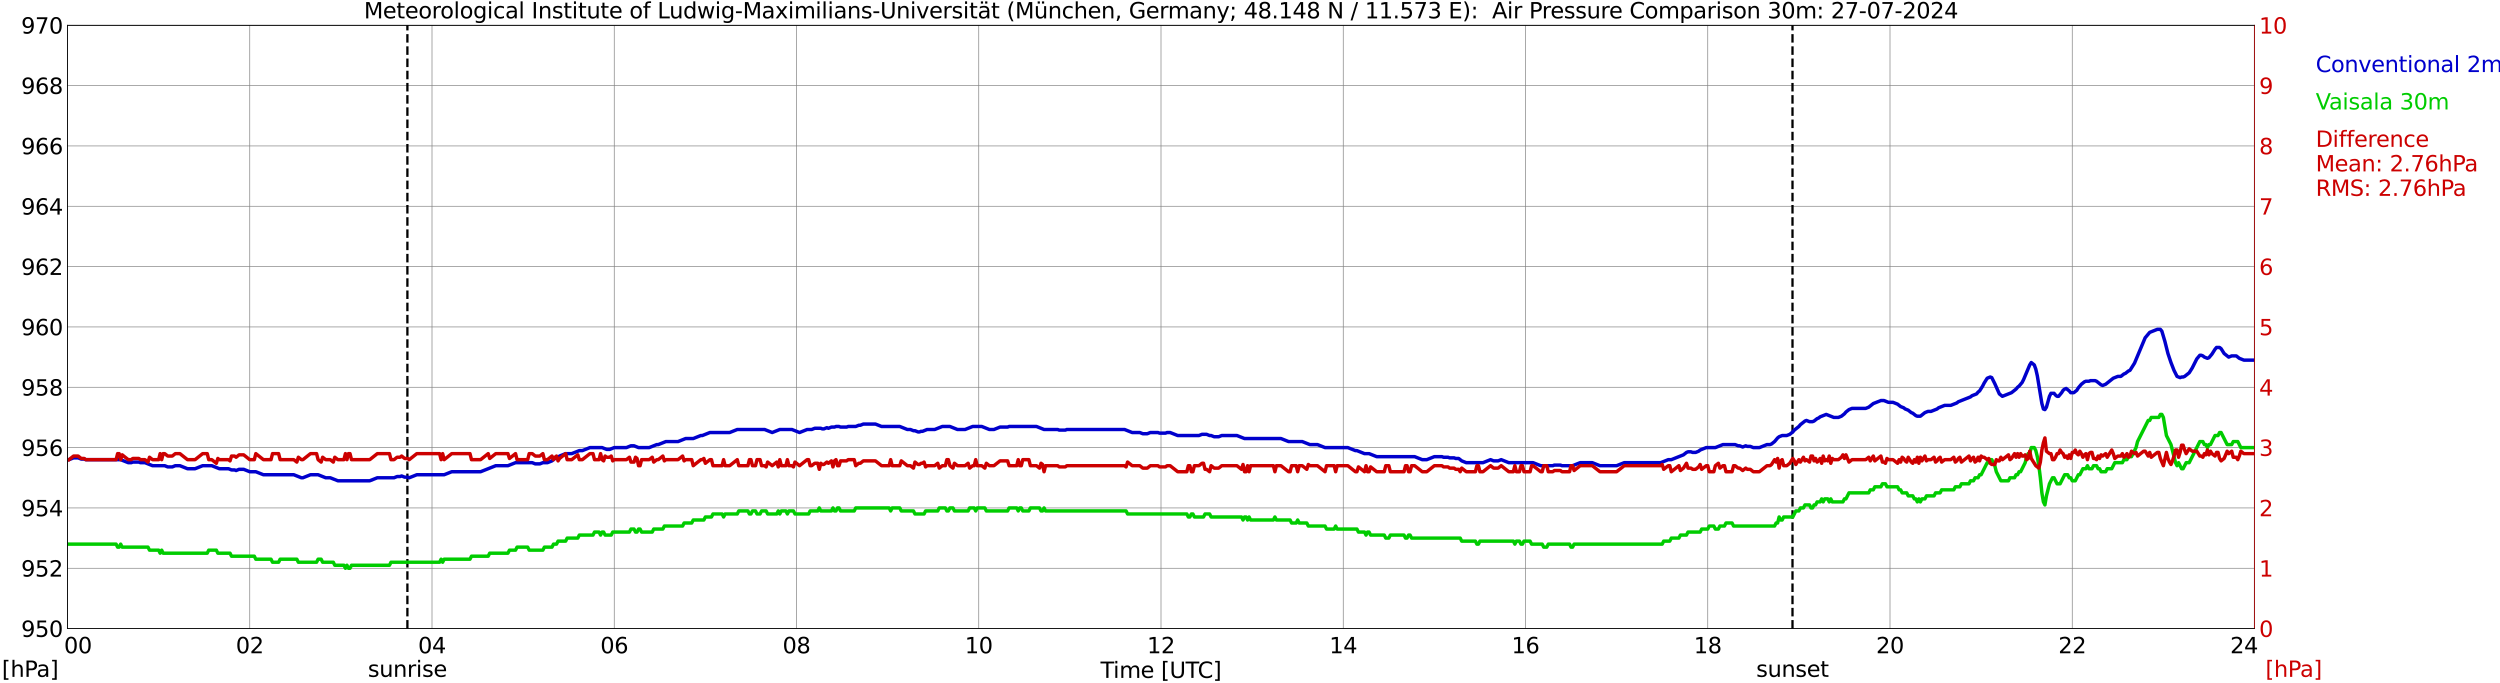 <?xml version="1.0" encoding="utf-8" standalone="no"?>
<!DOCTYPE svg PUBLIC "-//W3C//DTD SVG 1.1//EN"
  "http://www.w3.org/Graphics/SVG/1.1/DTD/svg11.dtd">
<svg xmlns:xlink="http://www.w3.org/1999/xlink" width="1085.4pt" height="296.64pt" viewBox="0 0 1085.4 296.64" xmlns="http://www.w3.org/2000/svg" version="1.1">
 <defs>
  <style type="text/css">*{stroke-linejoin: round; stroke-linecap: butt}</style>
 </defs>
 <g id="figure_1">
  <g id="patch_1">
   <path d="M 0 296.64 
L 1085.4 296.64 
L 1085.4 0 
L 0 0 
z
" style="fill: #ffffff"/>
  </g>
  <g id="axes_1">
   <g id="patch_2">
    <path d="M 29.306 272.909 
L 978.814 272.909 
L 978.814 10.976 
L 29.306 10.976 
z
" style="fill: #ffffff"/>
   </g>
   <g id="patch_3">
    <path d="M 978.814 272.909 
L 978.814 272.909 
L 978.814 10.976 
L 978.814 10.976 
z
" clip-path="url(#p730e3f8a6a)" style="fill: #d3d3d3; opacity: 0.25; stroke: #d3d3d3; stroke-linejoin: miter"/>
   </g>
   <g id="matplotlib.axis_1">
    <g id="xtick_1">
     <g id="line2d_1">
      <path d="M 29.306 272.909 
L 29.306 10.976 
" clip-path="url(#p730e3f8a6a)" style="fill: none; stroke: #808080; stroke-width: 0.3; stroke-linecap: square"/>
     </g>
     <g id="line2d_2"/>
     <g id="text_1">
      <!--    00 -->
      <g transform="translate(18.733 283.627) scale(0.095 -0.095)">
       <defs>
        <path id="DejaVuSans-20" transform="scale(0.016)"/>
        <path id="DejaVuSans-30" d="M 2034 4250 
Q 1547 4250 1301 3770 
Q 1056 3291 1056 2328 
Q 1056 1369 1301 889 
Q 1547 409 2034 409 
Q 2525 409 2770 889 
Q 3016 1369 3016 2328 
Q 3016 3291 2770 3770 
Q 2525 4250 2034 4250 
z
M 2034 4750 
Q 2819 4750 3233 4129 
Q 3647 3509 3647 2328 
Q 3647 1150 3233 529 
Q 2819 -91 2034 -91 
Q 1250 -91 836 529 
Q 422 1150 422 2328 
Q 422 3509 836 4129 
Q 1250 4750 2034 4750 
z
" transform="scale(0.016)"/>
       </defs>
       <use xlink:href="#DejaVuSans-20"/>
       <use xlink:href="#DejaVuSans-20" transform="translate(31.787 0)"/>
       <use xlink:href="#DejaVuSans-20" transform="translate(63.574 0)"/>
       <use xlink:href="#DejaVuSans-30" transform="translate(95.361 0)"/>
       <use xlink:href="#DejaVuSans-30" transform="translate(158.984 0)"/>
      </g>
     </g>
    </g>
    <g id="xtick_2">
     <g id="line2d_3">
      <path d="M 108.431 272.909 
L 108.431 10.976 
" clip-path="url(#p730e3f8a6a)" style="fill: none; stroke: #808080; stroke-width: 0.3; stroke-linecap: square"/>
     </g>
     <g id="line2d_4"/>
     <g id="text_2">
      <!-- 02 -->
      <g transform="translate(102.387 283.627) scale(0.095 -0.095)">
       <defs>
        <path id="DejaVuSans-32" d="M 1228 531 
L 3431 531 
L 3431 0 
L 469 0 
L 469 531 
Q 828 903 1448 1529 
Q 2069 2156 2228 2338 
Q 2531 2678 2651 2914 
Q 2772 3150 2772 3378 
Q 2772 3750 2511 3984 
Q 2250 4219 1831 4219 
Q 1534 4219 1204 4116 
Q 875 4013 500 3803 
L 500 4441 
Q 881 4594 1212 4672 
Q 1544 4750 1819 4750 
Q 2544 4750 2975 4387 
Q 3406 4025 3406 3419 
Q 3406 3131 3298 2873 
Q 3191 2616 2906 2266 
Q 2828 2175 2409 1742 
Q 1991 1309 1228 531 
z
" transform="scale(0.016)"/>
       </defs>
       <use xlink:href="#DejaVuSans-30"/>
       <use xlink:href="#DejaVuSans-32" transform="translate(63.623 0)"/>
      </g>
     </g>
    </g>
    <g id="xtick_3">
     <g id="line2d_5">
      <path d="M 187.557 272.909 
L 187.557 10.976 
" clip-path="url(#p730e3f8a6a)" style="fill: none; stroke: #808080; stroke-width: 0.3; stroke-linecap: square"/>
     </g>
     <g id="line2d_6"/>
     <g id="text_3">
      <!-- 04 -->
      <g transform="translate(181.513 283.627) scale(0.095 -0.095)">
       <defs>
        <path id="DejaVuSans-34" d="M 2419 4116 
L 825 1625 
L 2419 1625 
L 2419 4116 
z
M 2253 4666 
L 3047 4666 
L 3047 1625 
L 3713 1625 
L 3713 1100 
L 3047 1100 
L 3047 0 
L 2419 0 
L 2419 1100 
L 313 1100 
L 313 1709 
L 2253 4666 
z
" transform="scale(0.016)"/>
       </defs>
       <use xlink:href="#DejaVuSans-30"/>
       <use xlink:href="#DejaVuSans-34" transform="translate(63.623 0)"/>
      </g>
     </g>
    </g>
    <g id="xtick_4">
     <g id="line2d_7">
      <path d="M 266.683 272.909 
L 266.683 10.976 
" clip-path="url(#p730e3f8a6a)" style="fill: none; stroke: #808080; stroke-width: 0.3; stroke-linecap: square"/>
     </g>
     <g id="line2d_8"/>
     <g id="text_4">
      <!-- 06 -->
      <g transform="translate(260.638 283.627) scale(0.095 -0.095)">
       <defs>
        <path id="DejaVuSans-36" d="M 2113 2584 
Q 1688 2584 1439 2293 
Q 1191 2003 1191 1497 
Q 1191 994 1439 701 
Q 1688 409 2113 409 
Q 2538 409 2786 701 
Q 3034 994 3034 1497 
Q 3034 2003 2786 2293 
Q 2538 2584 2113 2584 
z
M 3366 4563 
L 3366 3988 
Q 3128 4100 2886 4159 
Q 2644 4219 2406 4219 
Q 1781 4219 1451 3797 
Q 1122 3375 1075 2522 
Q 1259 2794 1537 2939 
Q 1816 3084 2150 3084 
Q 2853 3084 3261 2657 
Q 3669 2231 3669 1497 
Q 3669 778 3244 343 
Q 2819 -91 2113 -91 
Q 1303 -91 875 529 
Q 447 1150 447 2328 
Q 447 3434 972 4092 
Q 1497 4750 2381 4750 
Q 2619 4750 2861 4703 
Q 3103 4656 3366 4563 
z
" transform="scale(0.016)"/>
       </defs>
       <use xlink:href="#DejaVuSans-30"/>
       <use xlink:href="#DejaVuSans-36" transform="translate(63.623 0)"/>
      </g>
     </g>
    </g>
    <g id="xtick_5">
     <g id="line2d_9">
      <path d="M 345.808 272.909 
L 345.808 10.976 
" clip-path="url(#p730e3f8a6a)" style="fill: none; stroke: #808080; stroke-width: 0.3; stroke-linecap: square"/>
     </g>
     <g id="line2d_10"/>
     <g id="text_5">
      <!-- 08 -->
      <g transform="translate(339.764 283.627) scale(0.095 -0.095)">
       <defs>
        <path id="DejaVuSans-38" d="M 2034 2216 
Q 1584 2216 1326 1975 
Q 1069 1734 1069 1313 
Q 1069 891 1326 650 
Q 1584 409 2034 409 
Q 2484 409 2743 651 
Q 3003 894 3003 1313 
Q 3003 1734 2745 1975 
Q 2488 2216 2034 2216 
z
M 1403 2484 
Q 997 2584 770 2862 
Q 544 3141 544 3541 
Q 544 4100 942 4425 
Q 1341 4750 2034 4750 
Q 2731 4750 3128 4425 
Q 3525 4100 3525 3541 
Q 3525 3141 3298 2862 
Q 3072 2584 2669 2484 
Q 3125 2378 3379 2068 
Q 3634 1759 3634 1313 
Q 3634 634 3220 271 
Q 2806 -91 2034 -91 
Q 1263 -91 848 271 
Q 434 634 434 1313 
Q 434 1759 690 2068 
Q 947 2378 1403 2484 
z
M 1172 3481 
Q 1172 3119 1398 2916 
Q 1625 2713 2034 2713 
Q 2441 2713 2670 2916 
Q 2900 3119 2900 3481 
Q 2900 3844 2670 4047 
Q 2441 4250 2034 4250 
Q 1625 4250 1398 4047 
Q 1172 3844 1172 3481 
z
" transform="scale(0.016)"/>
       </defs>
       <use xlink:href="#DejaVuSans-30"/>
       <use xlink:href="#DejaVuSans-38" transform="translate(63.623 0)"/>
      </g>
     </g>
    </g>
    <g id="xtick_6">
     <g id="line2d_11">
      <path d="M 424.934 272.909 
L 424.934 10.976 
" clip-path="url(#p730e3f8a6a)" style="fill: none; stroke: #808080; stroke-width: 0.3; stroke-linecap: square"/>
     </g>
     <g id="line2d_12"/>
     <g id="text_6">
      <!-- 10 -->
      <g transform="translate(418.89 283.627) scale(0.095 -0.095)">
       <defs>
        <path id="DejaVuSans-31" d="M 794 531 
L 1825 531 
L 1825 4091 
L 703 3866 
L 703 4441 
L 1819 4666 
L 2450 4666 
L 2450 531 
L 3481 531 
L 3481 0 
L 794 0 
L 794 531 
z
" transform="scale(0.016)"/>
       </defs>
       <use xlink:href="#DejaVuSans-31"/>
       <use xlink:href="#DejaVuSans-30" transform="translate(63.623 0)"/>
      </g>
     </g>
    </g>
    <g id="xtick_7">
     <g id="line2d_13">
      <path d="M 504.06 272.909 
L 504.06 10.976 
" clip-path="url(#p730e3f8a6a)" style="fill: none; stroke: #808080; stroke-width: 0.3; stroke-linecap: square"/>
     </g>
     <g id="line2d_14"/>
     <g id="text_7">
      <!-- 12 -->
      <g transform="translate(498.015 283.627) scale(0.095 -0.095)">
       <use xlink:href="#DejaVuSans-31"/>
       <use xlink:href="#DejaVuSans-32" transform="translate(63.623 0)"/>
      </g>
     </g>
    </g>
    <g id="xtick_8">
     <g id="line2d_15">
      <path d="M 583.185 272.909 
L 583.185 10.976 
" clip-path="url(#p730e3f8a6a)" style="fill: none; stroke: #808080; stroke-width: 0.3; stroke-linecap: square"/>
     </g>
     <g id="line2d_16"/>
     <g id="text_8">
      <!-- 14 -->
      <g transform="translate(577.141 283.627) scale(0.095 -0.095)">
       <use xlink:href="#DejaVuSans-31"/>
       <use xlink:href="#DejaVuSans-34" transform="translate(63.623 0)"/>
      </g>
     </g>
    </g>
    <g id="xtick_9">
     <g id="line2d_17">
      <path d="M 662.311 272.909 
L 662.311 10.976 
" clip-path="url(#p730e3f8a6a)" style="fill: none; stroke: #808080; stroke-width: 0.3; stroke-linecap: square"/>
     </g>
     <g id="line2d_18"/>
     <g id="text_9">
      <!-- 16 -->
      <g transform="translate(656.267 283.627) scale(0.095 -0.095)">
       <use xlink:href="#DejaVuSans-31"/>
       <use xlink:href="#DejaVuSans-36" transform="translate(63.623 0)"/>
      </g>
     </g>
    </g>
    <g id="xtick_10">
     <g id="line2d_19">
      <path d="M 741.437 272.909 
L 741.437 10.976 
" clip-path="url(#p730e3f8a6a)" style="fill: none; stroke: #808080; stroke-width: 0.3; stroke-linecap: square"/>
     </g>
     <g id="line2d_20"/>
     <g id="text_10">
      <!-- 18 -->
      <g transform="translate(735.392 283.627) scale(0.095 -0.095)">
       <use xlink:href="#DejaVuSans-31"/>
       <use xlink:href="#DejaVuSans-38" transform="translate(63.623 0)"/>
      </g>
     </g>
    </g>
    <g id="xtick_11">
     <g id="line2d_21">
      <path d="M 820.562 272.909 
L 820.562 10.976 
" clip-path="url(#p730e3f8a6a)" style="fill: none; stroke: #808080; stroke-width: 0.3; stroke-linecap: square"/>
     </g>
     <g id="line2d_22"/>
     <g id="text_11">
      <!-- 20 -->
      <g transform="translate(814.518 283.627) scale(0.095 -0.095)">
       <use xlink:href="#DejaVuSans-32"/>
       <use xlink:href="#DejaVuSans-30" transform="translate(63.623 0)"/>
      </g>
     </g>
    </g>
    <g id="xtick_12">
     <g id="line2d_23">
      <path d="M 899.688 272.909 
L 899.688 10.976 
" clip-path="url(#p730e3f8a6a)" style="fill: none; stroke: #808080; stroke-width: 0.3; stroke-linecap: square"/>
     </g>
     <g id="line2d_24"/>
     <g id="text_12">
      <!-- 22 -->
      <g transform="translate(893.644 283.627) scale(0.095 -0.095)">
       <use xlink:href="#DejaVuSans-32"/>
       <use xlink:href="#DejaVuSans-32" transform="translate(63.623 0)"/>
      </g>
     </g>
    </g>
    <g id="xtick_13">
     <g id="line2d_25">
      <path d="M 978.814 272.909 
L 978.814 10.976 
" clip-path="url(#p730e3f8a6a)" style="fill: none; stroke: #808080; stroke-width: 0.3; stroke-linecap: square"/>
     </g>
     <g id="line2d_26"/>
     <g id="text_13">
      <!-- 24    -->
      <g transform="translate(968.241 283.627) scale(0.095 -0.095)">
       <use xlink:href="#DejaVuSans-32"/>
       <use xlink:href="#DejaVuSans-34" transform="translate(63.623 0)"/>
       <use xlink:href="#DejaVuSans-20" transform="translate(127.246 0)"/>
       <use xlink:href="#DejaVuSans-20" transform="translate(159.033 0)"/>
       <use xlink:href="#DejaVuSans-20" transform="translate(190.82 0)"/>
      </g>
     </g>
    </g>
    <g id="text_14">
     <!-- Time [UTC] -->
     <g transform="translate(477.806 294.322) scale(0.095 -0.095)">
      <defs>
       <path id="DejaVuSans-54" d="M -19 4666 
L 3928 4666 
L 3928 4134 
L 2272 4134 
L 2272 0 
L 1638 0 
L 1638 4134 
L -19 4134 
L -19 4666 
z
" transform="scale(0.016)"/>
       <path id="DejaVuSans-69" d="M 603 3500 
L 1178 3500 
L 1178 0 
L 603 0 
L 603 3500 
z
M 603 4863 
L 1178 4863 
L 1178 4134 
L 603 4134 
L 603 4863 
z
" transform="scale(0.016)"/>
       <path id="DejaVuSans-6d" d="M 3328 2828 
Q 3544 3216 3844 3400 
Q 4144 3584 4550 3584 
Q 5097 3584 5394 3201 
Q 5691 2819 5691 2113 
L 5691 0 
L 5113 0 
L 5113 2094 
Q 5113 2597 4934 2840 
Q 4756 3084 4391 3084 
Q 3944 3084 3684 2787 
Q 3425 2491 3425 1978 
L 3425 0 
L 2847 0 
L 2847 2094 
Q 2847 2600 2669 2842 
Q 2491 3084 2119 3084 
Q 1678 3084 1418 2786 
Q 1159 2488 1159 1978 
L 1159 0 
L 581 0 
L 581 3500 
L 1159 3500 
L 1159 2956 
Q 1356 3278 1631 3431 
Q 1906 3584 2284 3584 
Q 2666 3584 2933 3390 
Q 3200 3197 3328 2828 
z
" transform="scale(0.016)"/>
       <path id="DejaVuSans-65" d="M 3597 1894 
L 3597 1613 
L 953 1613 
Q 991 1019 1311 708 
Q 1631 397 2203 397 
Q 2534 397 2845 478 
Q 3156 559 3463 722 
L 3463 178 
Q 3153 47 2828 -22 
Q 2503 -91 2169 -91 
Q 1331 -91 842 396 
Q 353 884 353 1716 
Q 353 2575 817 3079 
Q 1281 3584 2069 3584 
Q 2775 3584 3186 3129 
Q 3597 2675 3597 1894 
z
M 3022 2063 
Q 3016 2534 2758 2815 
Q 2500 3097 2075 3097 
Q 1594 3097 1305 2825 
Q 1016 2553 972 2059 
L 3022 2063 
z
" transform="scale(0.016)"/>
       <path id="DejaVuSans-5b" d="M 550 4863 
L 1875 4863 
L 1875 4416 
L 1125 4416 
L 1125 -397 
L 1875 -397 
L 1875 -844 
L 550 -844 
L 550 4863 
z
" transform="scale(0.016)"/>
       <path id="DejaVuSans-55" d="M 556 4666 
L 1191 4666 
L 1191 1831 
Q 1191 1081 1462 751 
Q 1734 422 2344 422 
Q 2950 422 3222 751 
Q 3494 1081 3494 1831 
L 3494 4666 
L 4128 4666 
L 4128 1753 
Q 4128 841 3676 375 
Q 3225 -91 2344 -91 
Q 1459 -91 1007 375 
Q 556 841 556 1753 
L 556 4666 
z
" transform="scale(0.016)"/>
       <path id="DejaVuSans-43" d="M 4122 4306 
L 4122 3641 
Q 3803 3938 3442 4084 
Q 3081 4231 2675 4231 
Q 1875 4231 1450 3742 
Q 1025 3253 1025 2328 
Q 1025 1406 1450 917 
Q 1875 428 2675 428 
Q 3081 428 3442 575 
Q 3803 722 4122 1019 
L 4122 359 
Q 3791 134 3420 21 
Q 3050 -91 2638 -91 
Q 1578 -91 968 557 
Q 359 1206 359 2328 
Q 359 3453 968 4101 
Q 1578 4750 2638 4750 
Q 3056 4750 3426 4639 
Q 3797 4528 4122 4306 
z
" transform="scale(0.016)"/>
       <path id="DejaVuSans-5d" d="M 1947 4863 
L 1947 -844 
L 622 -844 
L 622 -397 
L 1369 -397 
L 1369 4416 
L 622 4416 
L 622 4863 
L 1947 4863 
z
" transform="scale(0.016)"/>
      </defs>
      <use xlink:href="#DejaVuSans-54"/>
      <use xlink:href="#DejaVuSans-69" transform="translate(57.959 0)"/>
      <use xlink:href="#DejaVuSans-6d" transform="translate(85.742 0)"/>
      <use xlink:href="#DejaVuSans-65" transform="translate(183.154 0)"/>
      <use xlink:href="#DejaVuSans-20" transform="translate(244.678 0)"/>
      <use xlink:href="#DejaVuSans-5b" transform="translate(276.465 0)"/>
      <use xlink:href="#DejaVuSans-55" transform="translate(315.479 0)"/>
      <use xlink:href="#DejaVuSans-54" transform="translate(388.672 0)"/>
      <use xlink:href="#DejaVuSans-43" transform="translate(443.881 0)"/>
      <use xlink:href="#DejaVuSans-5d" transform="translate(513.705 0)"/>
     </g>
    </g>
   </g>
   <g id="matplotlib.axis_2">
    <g id="ytick_1">
     <g id="line2d_27">
      <path d="M 29.306 272.909 
L 978.814 272.909 
" clip-path="url(#p730e3f8a6a)" style="fill: none; stroke: #808080; stroke-width: 0.3; stroke-linecap: square"/>
     </g>
     <g id="line2d_28"/>
     <g id="text_15">
      <!-- 950 -->
      <g transform="translate(9.173 276.518) scale(0.095 -0.095)">
       <defs>
        <path id="DejaVuSans-39" d="M 703 97 
L 703 672 
Q 941 559 1184 500 
Q 1428 441 1663 441 
Q 2288 441 2617 861 
Q 2947 1281 2994 2138 
Q 2813 1869 2534 1725 
Q 2256 1581 1919 1581 
Q 1219 1581 811 2004 
Q 403 2428 403 3163 
Q 403 3881 828 4315 
Q 1253 4750 1959 4750 
Q 2769 4750 3195 4129 
Q 3622 3509 3622 2328 
Q 3622 1225 3098 567 
Q 2575 -91 1691 -91 
Q 1453 -91 1209 -44 
Q 966 3 703 97 
z
M 1959 2075 
Q 2384 2075 2632 2365 
Q 2881 2656 2881 3163 
Q 2881 3666 2632 3958 
Q 2384 4250 1959 4250 
Q 1534 4250 1286 3958 
Q 1038 3666 1038 3163 
Q 1038 2656 1286 2365 
Q 1534 2075 1959 2075 
z
" transform="scale(0.016)"/>
        <path id="DejaVuSans-35" d="M 691 4666 
L 3169 4666 
L 3169 4134 
L 1269 4134 
L 1269 2991 
Q 1406 3038 1543 3061 
Q 1681 3084 1819 3084 
Q 2600 3084 3056 2656 
Q 3513 2228 3513 1497 
Q 3513 744 3044 326 
Q 2575 -91 1722 -91 
Q 1428 -91 1123 -41 
Q 819 9 494 109 
L 494 744 
Q 775 591 1075 516 
Q 1375 441 1709 441 
Q 2250 441 2565 725 
Q 2881 1009 2881 1497 
Q 2881 1984 2565 2268 
Q 2250 2553 1709 2553 
Q 1456 2553 1204 2497 
Q 953 2441 691 2322 
L 691 4666 
z
" transform="scale(0.016)"/>
       </defs>
       <use xlink:href="#DejaVuSans-39"/>
       <use xlink:href="#DejaVuSans-35" transform="translate(63.623 0)"/>
       <use xlink:href="#DejaVuSans-30" transform="translate(127.246 0)"/>
      </g>
     </g>
    </g>
    <g id="ytick_2">
     <g id="line2d_29">
      <path d="M 29.306 246.715 
L 978.814 246.715 
" clip-path="url(#p730e3f8a6a)" style="fill: none; stroke: #808080; stroke-width: 0.3; stroke-linecap: square"/>
     </g>
     <g id="line2d_30"/>
     <g id="text_16">
      <!-- 952 -->
      <g transform="translate(9.173 250.325) scale(0.095 -0.095)">
       <use xlink:href="#DejaVuSans-39"/>
       <use xlink:href="#DejaVuSans-35" transform="translate(63.623 0)"/>
       <use xlink:href="#DejaVuSans-32" transform="translate(127.246 0)"/>
      </g>
     </g>
    </g>
    <g id="ytick_3">
     <g id="line2d_31">
      <path d="M 29.306 220.522 
L 978.814 220.522 
" clip-path="url(#p730e3f8a6a)" style="fill: none; stroke: #808080; stroke-width: 0.3; stroke-linecap: square"/>
     </g>
     <g id="line2d_32"/>
     <g id="text_17">
      <!-- 954 -->
      <g transform="translate(9.173 224.131) scale(0.095 -0.095)">
       <use xlink:href="#DejaVuSans-39"/>
       <use xlink:href="#DejaVuSans-35" transform="translate(63.623 0)"/>
       <use xlink:href="#DejaVuSans-34" transform="translate(127.246 0)"/>
      </g>
     </g>
    </g>
    <g id="ytick_4">
     <g id="line2d_33">
      <path d="M 29.306 194.329 
L 978.814 194.329 
" clip-path="url(#p730e3f8a6a)" style="fill: none; stroke: #808080; stroke-width: 0.3; stroke-linecap: square"/>
     </g>
     <g id="line2d_34"/>
     <g id="text_18">
      <!-- 956 -->
      <g transform="translate(9.173 197.938) scale(0.095 -0.095)">
       <use xlink:href="#DejaVuSans-39"/>
       <use xlink:href="#DejaVuSans-35" transform="translate(63.623 0)"/>
       <use xlink:href="#DejaVuSans-36" transform="translate(127.246 0)"/>
      </g>
     </g>
    </g>
    <g id="ytick_5">
     <g id="line2d_35">
      <path d="M 29.306 168.136 
L 978.814 168.136 
" clip-path="url(#p730e3f8a6a)" style="fill: none; stroke: #808080; stroke-width: 0.3; stroke-linecap: square"/>
     </g>
     <g id="line2d_36"/>
     <g id="text_19">
      <!-- 958 -->
      <g transform="translate(9.173 171.745) scale(0.095 -0.095)">
       <use xlink:href="#DejaVuSans-39"/>
       <use xlink:href="#DejaVuSans-35" transform="translate(63.623 0)"/>
       <use xlink:href="#DejaVuSans-38" transform="translate(127.246 0)"/>
      </g>
     </g>
    </g>
    <g id="ytick_6">
     <g id="line2d_37">
      <path d="M 29.306 141.942 
L 978.814 141.942 
" clip-path="url(#p730e3f8a6a)" style="fill: none; stroke: #808080; stroke-width: 0.3; stroke-linecap: square"/>
     </g>
     <g id="line2d_38"/>
     <g id="text_20">
      <!-- 960 -->
      <g transform="translate(9.173 145.551) scale(0.095 -0.095)">
       <use xlink:href="#DejaVuSans-39"/>
       <use xlink:href="#DejaVuSans-36" transform="translate(63.623 0)"/>
       <use xlink:href="#DejaVuSans-30" transform="translate(127.246 0)"/>
      </g>
     </g>
    </g>
    <g id="ytick_7">
     <g id="line2d_39">
      <path d="M 29.306 115.749 
L 978.814 115.749 
" clip-path="url(#p730e3f8a6a)" style="fill: none; stroke: #808080; stroke-width: 0.3; stroke-linecap: square"/>
     </g>
     <g id="line2d_40"/>
     <g id="text_21">
      <!-- 962 -->
      <g transform="translate(9.173 119.358) scale(0.095 -0.095)">
       <use xlink:href="#DejaVuSans-39"/>
       <use xlink:href="#DejaVuSans-36" transform="translate(63.623 0)"/>
       <use xlink:href="#DejaVuSans-32" transform="translate(127.246 0)"/>
      </g>
     </g>
    </g>
    <g id="ytick_8">
     <g id="line2d_41">
      <path d="M 29.306 89.556 
L 978.814 89.556 
" clip-path="url(#p730e3f8a6a)" style="fill: none; stroke: #808080; stroke-width: 0.3; stroke-linecap: square"/>
     </g>
     <g id="line2d_42"/>
     <g id="text_22">
      <!-- 964 -->
      <g transform="translate(9.173 93.165) scale(0.095 -0.095)">
       <use xlink:href="#DejaVuSans-39"/>
       <use xlink:href="#DejaVuSans-36" transform="translate(63.623 0)"/>
       <use xlink:href="#DejaVuSans-34" transform="translate(127.246 0)"/>
      </g>
     </g>
    </g>
    <g id="ytick_9">
     <g id="line2d_43">
      <path d="M 29.306 63.362 
L 978.814 63.362 
" clip-path="url(#p730e3f8a6a)" style="fill: none; stroke: #808080; stroke-width: 0.3; stroke-linecap: square"/>
     </g>
     <g id="line2d_44"/>
     <g id="text_23">
      <!-- 966 -->
      <g transform="translate(9.173 66.972) scale(0.095 -0.095)">
       <use xlink:href="#DejaVuSans-39"/>
       <use xlink:href="#DejaVuSans-36" transform="translate(63.623 0)"/>
       <use xlink:href="#DejaVuSans-36" transform="translate(127.246 0)"/>
      </g>
     </g>
    </g>
    <g id="ytick_10">
     <g id="line2d_45">
      <path d="M 29.306 37.169 
L 978.814 37.169 
" clip-path="url(#p730e3f8a6a)" style="fill: none; stroke: #808080; stroke-width: 0.3; stroke-linecap: square"/>
     </g>
     <g id="line2d_46"/>
     <g id="text_24">
      <!-- 968 -->
      <g transform="translate(9.173 40.778) scale(0.095 -0.095)">
       <use xlink:href="#DejaVuSans-39"/>
       <use xlink:href="#DejaVuSans-36" transform="translate(63.623 0)"/>
       <use xlink:href="#DejaVuSans-38" transform="translate(127.246 0)"/>
      </g>
     </g>
    </g>
    <g id="ytick_11">
     <g id="line2d_47">
      <path d="M 29.306 10.976 
L 978.814 10.976 
" clip-path="url(#p730e3f8a6a)" style="fill: none; stroke: #808080; stroke-width: 0.3; stroke-linecap: square"/>
     </g>
     <g id="line2d_48"/>
     <g id="text_25">
      <!-- 970 -->
      <g transform="translate(9.173 14.585) scale(0.095 -0.095)">
       <defs>
        <path id="DejaVuSans-37" d="M 525 4666 
L 3525 4666 
L 3525 4397 
L 1831 0 
L 1172 0 
L 2766 4134 
L 525 4134 
L 525 4666 
z
" transform="scale(0.016)"/>
       </defs>
       <use xlink:href="#DejaVuSans-39"/>
       <use xlink:href="#DejaVuSans-37" transform="translate(63.623 0)"/>
       <use xlink:href="#DejaVuSans-30" transform="translate(127.246 0)"/>
      </g>
     </g>
    </g>
   </g>
   <g id="line2d_49">
    <path d="M 176.875 272.909 
L 176.875 10.976 
" clip-path="url(#p730e3f8a6a)" style="fill: none; stroke-dasharray: 3.7,1.6; stroke-dashoffset: 0; stroke: #000000"/>
   </g>
   <g id="line2d_50">
    <path d="M 778.23 272.909 
L 778.23 10.976 
" clip-path="url(#p730e3f8a6a)" style="fill: none; stroke-dasharray: 3.7,1.6; stroke-dashoffset: 0; stroke: #000000"/>
   </g>
   <g id="line2d_51">
    <path d="M 29.306 199.568 
L 29.965 199.568 
L 31.943 198.782 
L 33.921 198.782 
L 35.24 199.306 
L 36.559 199.306 
L 37.218 199.568 
L 52.384 199.568 
L 55.681 200.877 
L 57 200.877 
L 57.659 200.615 
L 60.297 200.615 
L 60.956 200.877 
L 62.934 200.877 
L 66.231 202.187 
L 71.506 202.187 
L 72.825 202.711 
L 74.803 202.711 
L 76.122 202.187 
L 78.1 202.187 
L 81.397 203.497 
L 84.694 203.497 
L 87.991 202.187 
L 91.947 202.187 
L 95.244 203.497 
L 99.2 203.497 
L 100.519 204.02 
L 101.838 204.02 
L 102.497 204.282 
L 103.816 203.758 
L 105.794 203.758 
L 108.431 204.806 
L 111.069 204.806 
L 114.366 206.116 
L 127.553 206.116 
L 130.85 207.426 
L 131.51 207.426 
L 134.807 206.116 
L 138.104 206.116 
L 141.4 207.426 
L 143.379 207.426 
L 146.676 208.735 
L 160.523 208.735 
L 163.819 207.426 
L 171.073 207.426 
L 172.391 206.902 
L 173.71 206.902 
L 174.37 206.64 
L 175.688 207.164 
L 177.007 207.164 
L 177.666 207.426 
L 180.963 206.116 
L 192.832 206.116 
L 196.129 204.806 
L 208.657 204.806 
L 215.251 202.187 
L 220.526 202.187 
L 223.823 200.877 
L 231.076 200.877 
L 232.395 201.401 
L 234.373 201.401 
L 235.692 200.877 
L 237.67 200.877 
L 239.648 200.091 
L 240.967 199.044 
L 242.286 198.52 
L 242.945 197.996 
L 245.583 196.948 
L 248.22 196.948 
L 251.517 195.639 
L 252.836 195.639 
L 256.133 194.329 
L 261.408 194.329 
L 263.386 195.115 
L 264.705 195.115 
L 266.683 194.329 
L 271.958 194.329 
L 273.936 193.543 
L 275.255 193.543 
L 277.233 194.329 
L 281.849 194.329 
L 285.145 193.019 
L 285.805 193.019 
L 289.102 191.71 
L 294.377 191.71 
L 297.674 190.4 
L 300.971 190.4 
L 304.267 189.09 
L 304.927 189.09 
L 308.224 187.781 
L 316.796 187.781 
L 320.093 186.471 
L 331.961 186.471 
L 335.258 187.781 
L 338.555 186.471 
L 343.83 186.471 
L 347.127 187.781 
L 350.424 186.471 
L 352.402 186.471 
L 353.721 185.947 
L 356.359 185.947 
L 357.018 186.209 
L 357.677 186.209 
L 358.996 185.685 
L 359.655 185.947 
L 360.974 185.423 
L 362.293 185.423 
L 362.952 185.161 
L 364.271 185.161 
L 364.93 185.423 
L 367.568 185.423 
L 368.227 185.161 
L 371.524 185.161 
L 372.843 184.637 
L 373.502 184.637 
L 374.821 184.113 
L 380.096 184.113 
L 382.734 185.161 
L 390.646 185.161 
L 393.943 186.471 
L 395.262 186.471 
L 396.581 186.995 
L 397.24 186.995 
L 398.559 187.519 
L 399.218 187.519 
L 399.878 187.257 
L 400.537 187.257 
L 402.515 186.471 
L 405.812 186.471 
L 409.109 185.161 
L 412.406 185.161 
L 415.703 186.471 
L 419 186.471 
L 422.297 185.161 
L 426.253 185.161 
L 429.55 186.471 
L 431.528 186.471 
L 434.165 185.423 
L 437.462 185.423 
L 438.122 185.161 
L 449.991 185.161 
L 453.287 186.471 
L 459.222 186.471 
L 459.881 186.733 
L 462.519 186.733 
L 463.178 186.471 
L 488.235 186.471 
L 491.532 187.781 
L 494.828 187.781 
L 496.147 188.304 
L 498.125 188.304 
L 499.444 187.781 
L 502.741 187.781 
L 503.4 188.042 
L 506.038 188.042 
L 506.697 187.781 
L 508.016 187.781 
L 511.313 189.09 
L 520.544 189.09 
L 521.863 188.566 
L 523.841 188.566 
L 525.16 189.09 
L 525.819 189.09 
L 527.138 189.614 
L 529.116 189.614 
L 530.435 189.09 
L 537.029 189.09 
L 540.326 190.4 
L 556.151 190.4 
L 559.448 191.71 
L 565.382 191.71 
L 568.679 193.019 
L 571.976 193.019 
L 575.273 194.329 
L 585.164 194.329 
L 588.46 195.639 
L 589.12 195.639 
L 592.417 196.948 
L 594.395 196.948 
L 597.692 198.258 
L 614.176 198.258 
L 617.473 199.568 
L 619.451 199.568 
L 622.748 198.258 
L 626.045 198.258 
L 626.705 198.52 
L 628.683 198.52 
L 629.342 198.782 
L 631.32 198.782 
L 631.98 199.044 
L 633.298 199.044 
L 634.617 200.091 
L 636.595 200.877 
L 643.848 200.877 
L 647.145 199.568 
L 648.464 200.091 
L 650.442 200.091 
L 651.761 199.568 
L 655.058 200.877 
L 665.608 200.877 
L 668.905 202.187 
L 674.18 202.187 
L 674.839 201.925 
L 677.477 201.925 
L 678.136 202.187 
L 682.752 202.187 
L 686.049 200.877 
L 691.324 200.877 
L 694.621 202.187 
L 701.874 202.187 
L 705.171 200.877 
L 720.996 200.877 
L 724.293 199.568 
L 725.612 199.568 
L 730.887 197.472 
L 732.205 196.424 
L 732.865 196.162 
L 734.184 196.162 
L 734.843 196.424 
L 736.162 196.424 
L 737.48 195.9 
L 738.14 195.377 
L 740.777 194.329 
L 744.734 194.329 
L 748.031 193.019 
L 753.306 193.019 
L 754.624 193.543 
L 755.284 193.543 
L 756.602 194.067 
L 757.921 193.543 
L 758.581 193.805 
L 759.899 193.805 
L 761.218 194.329 
L 763.856 194.329 
L 767.153 193.019 
L 768.471 193.019 
L 769.131 192.757 
L 770.449 191.71 
L 771.768 190.138 
L 772.428 189.614 
L 773.746 189.09 
L 775.725 189.09 
L 777.043 188.566 
L 778.362 187.519 
L 779.021 186.733 
L 781 185.161 
L 781.659 184.375 
L 783.637 182.804 
L 784.296 182.542 
L 785.615 183.066 
L 786.934 183.066 
L 787.593 182.804 
L 788.912 181.756 
L 789.572 181.494 
L 790.231 180.97 
L 792.868 179.923 
L 796.165 181.232 
L 798.143 181.232 
L 799.462 180.708 
L 800.781 179.661 
L 801.44 178.875 
L 802.759 177.827 
L 804.078 177.303 
L 810.012 177.303 
L 811.331 176.779 
L 813.309 175.208 
L 816.606 173.898 
L 817.925 173.898 
L 819.903 174.684 
L 821.881 174.684 
L 823.859 175.47 
L 825.178 176.517 
L 826.497 177.041 
L 827.156 177.565 
L 828.475 178.089 
L 829.794 179.137 
L 830.453 179.399 
L 831.772 180.446 
L 832.431 180.708 
L 833.75 180.708 
L 835.728 179.137 
L 837.047 178.613 
L 838.366 178.613 
L 841.003 177.565 
L 841.663 177.041 
L 844.3 175.994 
L 846.938 175.994 
L 849.575 174.946 
L 850.235 174.422 
L 855.51 172.326 
L 856.169 171.803 
L 858.147 171.017 
L 858.806 170.231 
L 859.466 169.707 
L 860.785 167.612 
L 861.444 166.302 
L 862.763 164.207 
L 864.082 163.683 
L 864.741 163.945 
L 866.06 166.564 
L 868.038 171.017 
L 869.357 172.065 
L 873.313 170.493 
L 875.291 168.921 
L 875.95 168.136 
L 876.61 167.612 
L 877.929 166.04 
L 878.588 164.73 
L 881.225 158.444 
L 881.885 157.396 
L 883.204 158.444 
L 883.863 160.278 
L 884.522 163.159 
L 886.5 175.208 
L 887.16 177.565 
L 887.819 177.827 
L 888.479 176.779 
L 889.797 172.065 
L 890.457 170.755 
L 891.775 170.755 
L 892.435 171.541 
L 893.094 172.065 
L 893.754 172.065 
L 895.072 170.493 
L 895.732 169.445 
L 896.391 168.921 
L 897.051 168.659 
L 898.369 169.707 
L 899.029 170.493 
L 900.347 170.493 
L 901.666 169.445 
L 902.326 168.397 
L 903.644 166.826 
L 904.963 165.778 
L 905.622 165.516 
L 906.941 165.516 
L 907.601 165.254 
L 909.579 165.254 
L 910.238 165.516 
L 912.216 167.088 
L 912.876 167.35 
L 914.194 166.826 
L 917.491 164.207 
L 919.469 163.421 
L 920.788 163.421 
L 922.107 162.373 
L 922.766 162.111 
L 924.085 161.063 
L 924.745 160.801 
L 926.723 157.658 
L 931.338 146.657 
L 933.316 144.3 
L 936.613 142.99 
L 937.932 142.99 
L 938.592 143.776 
L 939.91 148.229 
L 941.229 153.467 
L 942.548 157.396 
L 943.867 160.801 
L 945.185 163.421 
L 946.504 163.945 
L 947.163 163.683 
L 947.823 163.683 
L 948.482 163.421 
L 950.46 161.849 
L 951.779 159.754 
L 953.757 155.825 
L 955.076 154.253 
L 955.735 154.253 
L 956.395 154.515 
L 957.054 155.039 
L 958.373 155.563 
L 959.032 155.301 
L 960.351 153.729 
L 961.67 151.634 
L 962.329 150.848 
L 963.648 150.848 
L 964.307 151.372 
L 965.626 153.467 
L 967.604 155.039 
L 968.923 154.515 
L 970.901 154.515 
L 972.22 155.563 
L 974.198 156.349 
L 978.154 156.349 
L 978.154 156.349 
" clip-path="url(#p730e3f8a6a)" style="fill: none; stroke: #0000cc; stroke-width: 1.5; stroke-linecap: square"/>
   </g>
   <g id="line2d_52">
    <path d="M 29.965 236.238 
L 50.406 236.238 
L 51.065 237.548 
L 51.725 237.548 
L 52.384 236.238 
L 53.043 237.548 
L 64.253 237.548 
L 64.912 238.857 
L 68.869 238.857 
L 69.528 240.167 
L 70.187 238.857 
L 70.847 240.167 
L 89.969 240.167 
L 90.628 238.857 
L 93.925 238.857 
L 94.584 240.167 
L 99.86 240.167 
L 100.519 241.477 
L 110.41 241.477 
L 111.069 242.786 
L 117.663 242.786 
L 118.322 244.096 
L 120.96 244.096 
L 121.619 242.786 
L 128.872 242.786 
L 129.532 244.096 
L 137.444 244.096 
L 138.104 242.786 
L 139.422 242.786 
L 140.082 244.096 
L 144.697 244.096 
L 145.357 245.406 
L 149.313 245.406 
L 149.972 246.715 
L 150.632 245.406 
L 151.291 246.715 
L 151.951 246.715 
L 152.61 245.406 
L 169.094 245.406 
L 169.754 244.096 
L 190.854 244.096 
L 191.513 242.786 
L 192.173 244.096 
L 192.832 242.786 
L 204.042 242.786 
L 204.701 241.477 
L 211.954 241.477 
L 212.614 240.167 
L 220.526 240.167 
L 221.186 238.857 
L 223.823 238.857 
L 224.482 237.548 
L 229.098 237.548 
L 229.757 238.857 
L 235.692 238.857 
L 236.351 237.548 
L 239.648 237.548 
L 240.308 236.238 
L 241.626 236.238 
L 242.286 234.928 
L 245.583 234.928 
L 246.242 233.619 
L 250.858 233.619 
L 251.517 232.309 
L 257.451 232.309 
L 258.111 231 
L 260.089 231 
L 260.748 232.309 
L 261.408 231 
L 262.067 231 
L 262.726 232.309 
L 265.364 232.309 
L 266.023 231 
L 273.277 231 
L 273.936 229.69 
L 275.255 229.69 
L 275.914 231 
L 276.573 231 
L 277.233 229.69 
L 277.892 229.69 
L 278.552 231 
L 283.167 231 
L 283.827 229.69 
L 287.783 229.69 
L 288.442 228.38 
L 296.355 228.38 
L 297.014 227.071 
L 300.311 227.071 
L 300.971 225.761 
L 305.586 225.761 
L 306.246 224.451 
L 308.883 224.451 
L 309.543 223.142 
L 313.499 223.142 
L 314.158 224.451 
L 314.818 223.142 
L 320.093 223.142 
L 320.752 221.832 
L 324.708 221.832 
L 325.368 223.142 
L 326.027 223.142 
L 326.686 221.832 
L 328.005 221.832 
L 328.665 223.142 
L 329.983 223.142 
L 330.643 221.832 
L 332.621 221.832 
L 333.28 223.142 
L 337.236 223.142 
L 337.896 221.832 
L 338.555 223.142 
L 339.215 221.832 
L 341.193 221.832 
L 341.852 223.142 
L 342.512 221.832 
L 344.49 221.832 
L 345.149 223.142 
L 351.083 223.142 
L 351.743 221.832 
L 355.04 221.832 
L 355.699 220.522 
L 356.359 221.832 
L 360.974 221.832 
L 361.634 220.522 
L 362.293 221.832 
L 362.952 221.832 
L 363.612 220.522 
L 364.271 220.522 
L 364.93 221.832 
L 370.865 221.832 
L 371.524 220.522 
L 386.031 220.522 
L 386.69 221.832 
L 387.349 220.522 
L 390.646 220.522 
L 391.306 221.832 
L 396.581 221.832 
L 397.24 223.142 
L 401.196 223.142 
L 401.856 221.832 
L 407.131 221.832 
L 407.79 220.522 
L 410.428 220.522 
L 411.087 221.832 
L 411.746 221.832 
L 412.406 220.522 
L 413.725 220.522 
L 414.384 221.832 
L 420.318 221.832 
L 420.978 220.522 
L 422.956 220.522 
L 423.615 221.832 
L 424.275 220.522 
L 427.572 220.522 
L 428.231 221.832 
L 437.462 221.832 
L 438.122 220.522 
L 441.419 220.522 
L 442.078 221.832 
L 442.737 220.522 
L 443.397 220.522 
L 444.056 221.832 
L 446.694 221.832 
L 447.353 220.522 
L 451.309 220.522 
L 451.969 221.832 
L 452.628 221.832 
L 453.287 220.522 
L 453.947 221.832 
L 488.894 221.832 
L 489.553 223.142 
L 515.269 223.142 
L 515.929 224.451 
L 516.588 224.451 
L 517.247 223.142 
L 517.907 223.142 
L 518.566 224.451 
L 522.522 224.451 
L 523.182 223.142 
L 525.16 223.142 
L 525.819 224.451 
L 539.007 224.451 
L 539.666 225.761 
L 540.326 224.451 
L 540.985 224.451 
L 541.644 225.761 
L 542.304 224.451 
L 542.963 225.761 
L 552.854 225.761 
L 553.513 224.451 
L 554.173 225.761 
L 560.107 225.761 
L 560.766 227.071 
L 562.745 227.071 
L 563.404 225.761 
L 564.063 227.071 
L 567.36 227.071 
L 568.02 228.38 
L 575.273 228.38 
L 575.932 229.69 
L 579.229 229.69 
L 579.889 228.38 
L 580.548 229.69 
L 589.12 229.69 
L 589.779 231 
L 592.417 231 
L 593.076 232.309 
L 593.736 231 
L 594.395 231 
L 595.054 232.309 
L 600.989 232.309 
L 601.648 233.619 
L 602.967 233.619 
L 603.626 232.309 
L 609.561 232.309 
L 610.22 233.619 
L 610.879 233.619 
L 611.539 232.309 
L 612.198 232.309 
L 612.858 233.619 
L 633.958 233.619 
L 634.617 234.928 
L 640.552 234.928 
L 641.211 236.238 
L 641.87 236.238 
L 642.53 234.928 
L 657.036 234.928 
L 657.695 236.238 
L 658.355 234.928 
L 659.674 234.928 
L 660.333 236.238 
L 660.992 236.238 
L 661.652 234.928 
L 664.289 234.928 
L 664.949 236.238 
L 669.564 236.238 
L 670.224 237.548 
L 671.542 237.548 
L 672.202 236.238 
L 681.433 236.238 
L 682.092 237.548 
L 682.752 237.548 
L 683.411 236.238 
L 721.655 236.238 
L 722.315 234.928 
L 724.952 234.928 
L 725.612 233.619 
L 728.909 233.619 
L 729.568 232.309 
L 732.205 232.309 
L 732.865 231 
L 738.14 231 
L 738.799 229.69 
L 741.437 229.69 
L 742.096 228.38 
L 744.074 228.38 
L 744.734 229.69 
L 746.052 229.69 
L 746.712 228.38 
L 748.69 228.38 
L 749.349 227.071 
L 751.987 227.071 
L 752.646 228.38 
L 770.449 228.38 
L 771.109 227.071 
L 771.768 227.071 
L 772.428 224.451 
L 773.087 225.761 
L 773.746 225.761 
L 774.406 224.451 
L 778.362 224.451 
L 779.681 221.832 
L 781 221.832 
L 781.659 220.522 
L 782.978 220.522 
L 783.637 219.213 
L 785.615 219.213 
L 786.275 220.522 
L 786.934 220.522 
L 787.593 219.213 
L 788.253 219.213 
L 788.912 217.903 
L 790.231 217.903 
L 790.89 216.593 
L 791.55 217.903 
L 792.209 216.593 
L 793.528 216.593 
L 794.187 217.903 
L 794.847 216.593 
L 795.506 217.903 
L 800.122 217.903 
L 800.781 216.593 
L 801.44 216.593 
L 802.759 213.974 
L 811.331 213.974 
L 811.99 212.664 
L 813.309 212.664 
L 813.969 211.355 
L 816.606 211.355 
L 817.265 210.045 
L 818.584 210.045 
L 819.244 211.355 
L 823.859 211.355 
L 824.519 212.664 
L 825.178 212.664 
L 825.837 213.974 
L 827.816 213.974 
L 828.475 215.284 
L 830.453 215.284 
L 831.112 216.593 
L 831.772 216.593 
L 832.431 217.903 
L 833.091 216.593 
L 833.75 217.903 
L 834.409 216.593 
L 835.728 216.593 
L 836.388 215.284 
L 839.684 215.284 
L 840.344 213.974 
L 842.322 213.974 
L 842.981 212.664 
L 848.256 212.664 
L 848.916 211.355 
L 850.894 211.355 
L 851.553 210.045 
L 854.85 210.045 
L 855.51 208.735 
L 856.828 208.735 
L 857.488 207.426 
L 858.806 207.426 
L 859.466 206.116 
L 860.125 206.116 
L 862.763 200.877 
L 863.422 200.877 
L 864.082 199.568 
L 864.741 199.568 
L 866.06 202.187 
L 866.719 204.806 
L 868.697 208.735 
L 871.994 208.735 
L 872.653 207.426 
L 874.632 207.426 
L 875.291 206.116 
L 875.95 206.116 
L 876.61 204.806 
L 877.269 204.806 
L 879.247 200.877 
L 879.907 198.258 
L 880.566 196.948 
L 881.225 196.948 
L 881.885 194.329 
L 883.204 194.329 
L 883.863 195.639 
L 884.522 198.258 
L 885.182 202.187 
L 885.841 207.426 
L 886.5 213.974 
L 887.16 217.903 
L 887.819 219.213 
L 888.479 215.284 
L 889.797 210.045 
L 891.116 207.426 
L 891.775 207.426 
L 893.094 210.045 
L 894.413 210.045 
L 896.391 206.116 
L 897.71 206.116 
L 898.369 207.426 
L 899.029 207.426 
L 899.688 208.735 
L 901.007 208.735 
L 902.326 206.116 
L 902.985 206.116 
L 904.304 203.497 
L 905.622 203.497 
L 906.282 202.187 
L 906.941 203.497 
L 908.26 203.497 
L 908.919 202.187 
L 910.238 202.187 
L 910.898 203.497 
L 911.557 203.497 
L 912.216 204.806 
L 914.194 204.806 
L 914.854 203.497 
L 916.832 203.497 
L 918.151 200.877 
L 921.448 200.877 
L 922.107 199.568 
L 923.426 199.568 
L 924.085 198.258 
L 925.404 198.258 
L 927.382 194.329 
L 928.041 191.71 
L 932.657 182.542 
L 933.316 182.542 
L 933.976 181.232 
L 937.273 181.232 
L 937.932 179.923 
L 938.592 179.923 
L 939.251 181.232 
L 940.57 189.09 
L 942.548 193.019 
L 944.526 200.877 
L 945.185 202.187 
L 945.845 200.877 
L 947.163 203.497 
L 947.823 203.497 
L 949.142 200.877 
L 950.46 200.877 
L 955.076 191.71 
L 956.395 191.71 
L 957.054 193.019 
L 957.714 193.019 
L 958.373 194.329 
L 959.032 193.019 
L 959.692 193.019 
L 961.67 189.09 
L 962.989 189.09 
L 963.648 187.781 
L 964.307 187.781 
L 966.945 193.019 
L 968.923 193.019 
L 969.582 191.71 
L 971.561 191.71 
L 972.879 194.329 
L 978.154 194.329 
L 978.154 194.329 
" clip-path="url(#p730e3f8a6a)" style="fill: none; stroke: #00cc00; stroke-width: 1.5; stroke-linecap: square"/>
   </g>
   <g id="patch_4">
    <path d="M 29.306 272.909 
L 29.306 10.976 
" style="fill: none; stroke: #000000; stroke-width: 0.3; stroke-linejoin: miter; stroke-linecap: square"/>
   </g>
   <g id="patch_5">
    <path d="M 978.814 272.909 
L 978.814 10.976 
" style="fill: none; stroke: #000000; stroke-width: 0.3; stroke-linejoin: miter; stroke-linecap: square"/>
   </g>
   <g id="patch_6">
    <path d="M 29.306 272.909 
L 978.814 272.909 
" style="fill: none; stroke: #000000; stroke-width: 0.3; stroke-linejoin: miter; stroke-linecap: square"/>
   </g>
   <g id="patch_7">
    <path d="M 29.306 10.976 
L 978.814 10.976 
" style="fill: none; stroke: #000000; stroke-width: 0.3; stroke-linejoin: miter; stroke-linecap: square"/>
   </g>
   <g id="text_26">
    <!-- sunrise -->
    <g transform="translate(159.711 293.863) scale(0.095 -0.095)">
     <defs>
      <path id="DejaVuSans-73" d="M 2834 3397 
L 2834 2853 
Q 2591 2978 2328 3040 
Q 2066 3103 1784 3103 
Q 1356 3103 1142 2972 
Q 928 2841 928 2578 
Q 928 2378 1081 2264 
Q 1234 2150 1697 2047 
L 1894 2003 
Q 2506 1872 2764 1633 
Q 3022 1394 3022 966 
Q 3022 478 2636 193 
Q 2250 -91 1575 -91 
Q 1294 -91 989 -36 
Q 684 19 347 128 
L 347 722 
Q 666 556 975 473 
Q 1284 391 1588 391 
Q 1994 391 2212 530 
Q 2431 669 2431 922 
Q 2431 1156 2273 1281 
Q 2116 1406 1581 1522 
L 1381 1569 
Q 847 1681 609 1914 
Q 372 2147 372 2553 
Q 372 3047 722 3315 
Q 1072 3584 1716 3584 
Q 2034 3584 2315 3537 
Q 2597 3491 2834 3397 
z
" transform="scale(0.016)"/>
      <path id="DejaVuSans-75" d="M 544 1381 
L 544 3500 
L 1119 3500 
L 1119 1403 
Q 1119 906 1312 657 
Q 1506 409 1894 409 
Q 2359 409 2629 706 
Q 2900 1003 2900 1516 
L 2900 3500 
L 3475 3500 
L 3475 0 
L 2900 0 
L 2900 538 
Q 2691 219 2414 64 
Q 2138 -91 1772 -91 
Q 1169 -91 856 284 
Q 544 659 544 1381 
z
M 1991 3584 
L 1991 3584 
z
" transform="scale(0.016)"/>
      <path id="DejaVuSans-6e" d="M 3513 2113 
L 3513 0 
L 2938 0 
L 2938 2094 
Q 2938 2591 2744 2837 
Q 2550 3084 2163 3084 
Q 1697 3084 1428 2787 
Q 1159 2491 1159 1978 
L 1159 0 
L 581 0 
L 581 3500 
L 1159 3500 
L 1159 2956 
Q 1366 3272 1645 3428 
Q 1925 3584 2291 3584 
Q 2894 3584 3203 3211 
Q 3513 2838 3513 2113 
z
" transform="scale(0.016)"/>
      <path id="DejaVuSans-72" d="M 2631 2963 
Q 2534 3019 2420 3045 
Q 2306 3072 2169 3072 
Q 1681 3072 1420 2755 
Q 1159 2438 1159 1844 
L 1159 0 
L 581 0 
L 581 3500 
L 1159 3500 
L 1159 2956 
Q 1341 3275 1631 3429 
Q 1922 3584 2338 3584 
Q 2397 3584 2469 3576 
Q 2541 3569 2628 3553 
L 2631 2963 
z
" transform="scale(0.016)"/>
     </defs>
     <use xlink:href="#DejaVuSans-73"/>
     <use xlink:href="#DejaVuSans-75" transform="translate(52.1 0)"/>
     <use xlink:href="#DejaVuSans-6e" transform="translate(115.479 0)"/>
     <use xlink:href="#DejaVuSans-72" transform="translate(178.857 0)"/>
     <use xlink:href="#DejaVuSans-69" transform="translate(219.971 0)"/>
     <use xlink:href="#DejaVuSans-73" transform="translate(247.754 0)"/>
     <use xlink:href="#DejaVuSans-65" transform="translate(299.854 0)"/>
    </g>
   </g>
   <g id="text_27">
    <!-- sunset -->
    <g transform="translate(762.476 293.863) scale(0.095 -0.095)">
     <defs>
      <path id="DejaVuSans-74" d="M 1172 4494 
L 1172 3500 
L 2356 3500 
L 2356 3053 
L 1172 3053 
L 1172 1153 
Q 1172 725 1289 603 
Q 1406 481 1766 481 
L 2356 481 
L 2356 0 
L 1766 0 
Q 1100 0 847 248 
Q 594 497 594 1153 
L 594 3053 
L 172 3053 
L 172 3500 
L 594 3500 
L 594 4494 
L 1172 4494 
z
" transform="scale(0.016)"/>
     </defs>
     <use xlink:href="#DejaVuSans-73"/>
     <use xlink:href="#DejaVuSans-75" transform="translate(52.1 0)"/>
     <use xlink:href="#DejaVuSans-6e" transform="translate(115.479 0)"/>
     <use xlink:href="#DejaVuSans-73" transform="translate(178.857 0)"/>
     <use xlink:href="#DejaVuSans-65" transform="translate(230.957 0)"/>
     <use xlink:href="#DejaVuSans-74" transform="translate(292.48 0)"/>
    </g>
   </g>
   <g id="text_28">
    <!-- [hPa] -->
    <g transform="translate(0.821 293.863) scale(0.095 -0.095)">
     <defs>
      <path id="DejaVuSans-68" d="M 3513 2113 
L 3513 0 
L 2938 0 
L 2938 2094 
Q 2938 2591 2744 2837 
Q 2550 3084 2163 3084 
Q 1697 3084 1428 2787 
Q 1159 2491 1159 1978 
L 1159 0 
L 581 0 
L 581 4863 
L 1159 4863 
L 1159 2956 
Q 1366 3272 1645 3428 
Q 1925 3584 2291 3584 
Q 2894 3584 3203 3211 
Q 3513 2838 3513 2113 
z
" transform="scale(0.016)"/>
      <path id="DejaVuSans-50" d="M 1259 4147 
L 1259 2394 
L 2053 2394 
Q 2494 2394 2734 2622 
Q 2975 2850 2975 3272 
Q 2975 3691 2734 3919 
Q 2494 4147 2053 4147 
L 1259 4147 
z
M 628 4666 
L 2053 4666 
Q 2838 4666 3239 4311 
Q 3641 3956 3641 3272 
Q 3641 2581 3239 2228 
Q 2838 1875 2053 1875 
L 1259 1875 
L 1259 0 
L 628 0 
L 628 4666 
z
" transform="scale(0.016)"/>
      <path id="DejaVuSans-61" d="M 2194 1759 
Q 1497 1759 1228 1600 
Q 959 1441 959 1056 
Q 959 750 1161 570 
Q 1363 391 1709 391 
Q 2188 391 2477 730 
Q 2766 1069 2766 1631 
L 2766 1759 
L 2194 1759 
z
M 3341 1997 
L 3341 0 
L 2766 0 
L 2766 531 
Q 2569 213 2275 61 
Q 1981 -91 1556 -91 
Q 1019 -91 701 211 
Q 384 513 384 1019 
Q 384 1609 779 1909 
Q 1175 2209 1959 2209 
L 2766 2209 
L 2766 2266 
Q 2766 2663 2505 2880 
Q 2244 3097 1772 3097 
Q 1472 3097 1187 3025 
Q 903 2953 641 2809 
L 641 3341 
Q 956 3463 1253 3523 
Q 1550 3584 1831 3584 
Q 2591 3584 2966 3190 
Q 3341 2797 3341 1997 
z
" transform="scale(0.016)"/>
     </defs>
     <use xlink:href="#DejaVuSans-5b"/>
     <use xlink:href="#DejaVuSans-68" transform="translate(39.014 0)"/>
     <use xlink:href="#DejaVuSans-50" transform="translate(102.393 0)"/>
     <use xlink:href="#DejaVuSans-61" transform="translate(158.195 0)"/>
     <use xlink:href="#DejaVuSans-5d" transform="translate(219.475 0)"/>
    </g>
   </g>
   <g id="text_29">
    <!-- Conventional 2m -->
    <g style="fill: #0000cc" transform="translate(1005.4 31.291) scale(0.095 -0.095)">
     <defs>
      <path id="DejaVuSans-6f" d="M 1959 3097 
Q 1497 3097 1228 2736 
Q 959 2375 959 1747 
Q 959 1119 1226 758 
Q 1494 397 1959 397 
Q 2419 397 2687 759 
Q 2956 1122 2956 1747 
Q 2956 2369 2687 2733 
Q 2419 3097 1959 3097 
z
M 1959 3584 
Q 2709 3584 3137 3096 
Q 3566 2609 3566 1747 
Q 3566 888 3137 398 
Q 2709 -91 1959 -91 
Q 1206 -91 779 398 
Q 353 888 353 1747 
Q 353 2609 779 3096 
Q 1206 3584 1959 3584 
z
" transform="scale(0.016)"/>
      <path id="DejaVuSans-76" d="M 191 3500 
L 800 3500 
L 1894 563 
L 2988 3500 
L 3597 3500 
L 2284 0 
L 1503 0 
L 191 3500 
z
" transform="scale(0.016)"/>
      <path id="DejaVuSans-6c" d="M 603 4863 
L 1178 4863 
L 1178 0 
L 603 0 
L 603 4863 
z
" transform="scale(0.016)"/>
     </defs>
     <use xlink:href="#DejaVuSans-43"/>
     <use xlink:href="#DejaVuSans-6f" transform="translate(69.824 0)"/>
     <use xlink:href="#DejaVuSans-6e" transform="translate(131.006 0)"/>
     <use xlink:href="#DejaVuSans-76" transform="translate(194.385 0)"/>
     <use xlink:href="#DejaVuSans-65" transform="translate(253.564 0)"/>
     <use xlink:href="#DejaVuSans-6e" transform="translate(315.088 0)"/>
     <use xlink:href="#DejaVuSans-74" transform="translate(378.467 0)"/>
     <use xlink:href="#DejaVuSans-69" transform="translate(417.676 0)"/>
     <use xlink:href="#DejaVuSans-6f" transform="translate(445.459 0)"/>
     <use xlink:href="#DejaVuSans-6e" transform="translate(506.641 0)"/>
     <use xlink:href="#DejaVuSans-61" transform="translate(570.02 0)"/>
     <use xlink:href="#DejaVuSans-6c" transform="translate(631.299 0)"/>
     <use xlink:href="#DejaVuSans-20" transform="translate(659.082 0)"/>
     <use xlink:href="#DejaVuSans-32" transform="translate(690.869 0)"/>
     <use xlink:href="#DejaVuSans-6d" transform="translate(754.492 0)"/>
    </g>
   </g>
   <g id="text_30">
    <!-- Vaisala 30m -->
    <g style="fill: #00cc00" transform="translate(1005.4 47.531) scale(0.095 -0.095)">
     <defs>
      <path id="DejaVuSans-56" d="M 1831 0 
L 50 4666 
L 709 4666 
L 2188 738 
L 3669 4666 
L 4325 4666 
L 2547 0 
L 1831 0 
z
" transform="scale(0.016)"/>
      <path id="DejaVuSans-33" d="M 2597 2516 
Q 3050 2419 3304 2112 
Q 3559 1806 3559 1356 
Q 3559 666 3084 287 
Q 2609 -91 1734 -91 
Q 1441 -91 1130 -33 
Q 819 25 488 141 
L 488 750 
Q 750 597 1062 519 
Q 1375 441 1716 441 
Q 2309 441 2620 675 
Q 2931 909 2931 1356 
Q 2931 1769 2642 2001 
Q 2353 2234 1838 2234 
L 1294 2234 
L 1294 2753 
L 1863 2753 
Q 2328 2753 2575 2939 
Q 2822 3125 2822 3475 
Q 2822 3834 2567 4026 
Q 2313 4219 1838 4219 
Q 1578 4219 1281 4162 
Q 984 4106 628 3988 
L 628 4550 
Q 988 4650 1302 4700 
Q 1616 4750 1894 4750 
Q 2613 4750 3031 4423 
Q 3450 4097 3450 3541 
Q 3450 3153 3228 2886 
Q 3006 2619 2597 2516 
z
" transform="scale(0.016)"/>
     </defs>
     <use xlink:href="#DejaVuSans-56"/>
     <use xlink:href="#DejaVuSans-61" transform="translate(60.658 0)"/>
     <use xlink:href="#DejaVuSans-69" transform="translate(121.938 0)"/>
     <use xlink:href="#DejaVuSans-73" transform="translate(149.721 0)"/>
     <use xlink:href="#DejaVuSans-61" transform="translate(201.82 0)"/>
     <use xlink:href="#DejaVuSans-6c" transform="translate(263.1 0)"/>
     <use xlink:href="#DejaVuSans-61" transform="translate(290.883 0)"/>
     <use xlink:href="#DejaVuSans-20" transform="translate(352.162 0)"/>
     <use xlink:href="#DejaVuSans-33" transform="translate(383.949 0)"/>
     <use xlink:href="#DejaVuSans-30" transform="translate(447.572 0)"/>
     <use xlink:href="#DejaVuSans-6d" transform="translate(511.195 0)"/>
    </g>
   </g>
   <g id="text_31">
    <!-- Difference -->
    <g style="fill: #cc0000" transform="translate(1005.4 63.771) scale(0.095 -0.095)">
     <defs>
      <path id="DejaVuSans-44" d="M 1259 4147 
L 1259 519 
L 2022 519 
Q 2988 519 3436 956 
Q 3884 1394 3884 2338 
Q 3884 3275 3436 3711 
Q 2988 4147 2022 4147 
L 1259 4147 
z
M 628 4666 
L 1925 4666 
Q 3281 4666 3915 4102 
Q 4550 3538 4550 2338 
Q 4550 1131 3912 565 
Q 3275 0 1925 0 
L 628 0 
L 628 4666 
z
" transform="scale(0.016)"/>
      <path id="DejaVuSans-66" d="M 2375 4863 
L 2375 4384 
L 1825 4384 
Q 1516 4384 1395 4259 
Q 1275 4134 1275 3809 
L 1275 3500 
L 2222 3500 
L 2222 3053 
L 1275 3053 
L 1275 0 
L 697 0 
L 697 3053 
L 147 3053 
L 147 3500 
L 697 3500 
L 697 3744 
Q 697 4328 969 4595 
Q 1241 4863 1831 4863 
L 2375 4863 
z
" transform="scale(0.016)"/>
      <path id="DejaVuSans-63" d="M 3122 3366 
L 3122 2828 
Q 2878 2963 2633 3030 
Q 2388 3097 2138 3097 
Q 1578 3097 1268 2742 
Q 959 2388 959 1747 
Q 959 1106 1268 751 
Q 1578 397 2138 397 
Q 2388 397 2633 464 
Q 2878 531 3122 666 
L 3122 134 
Q 2881 22 2623 -34 
Q 2366 -91 2075 -91 
Q 1284 -91 818 406 
Q 353 903 353 1747 
Q 353 2603 823 3093 
Q 1294 3584 2113 3584 
Q 2378 3584 2631 3529 
Q 2884 3475 3122 3366 
z
" transform="scale(0.016)"/>
     </defs>
     <use xlink:href="#DejaVuSans-44"/>
     <use xlink:href="#DejaVuSans-69" transform="translate(77.002 0)"/>
     <use xlink:href="#DejaVuSans-66" transform="translate(104.785 0)"/>
     <use xlink:href="#DejaVuSans-66" transform="translate(139.99 0)"/>
     <use xlink:href="#DejaVuSans-65" transform="translate(175.195 0)"/>
     <use xlink:href="#DejaVuSans-72" transform="translate(236.719 0)"/>
     <use xlink:href="#DejaVuSans-65" transform="translate(275.582 0)"/>
     <use xlink:href="#DejaVuSans-6e" transform="translate(337.105 0)"/>
     <use xlink:href="#DejaVuSans-63" transform="translate(400.484 0)"/>
     <use xlink:href="#DejaVuSans-65" transform="translate(455.465 0)"/>
    </g>
    <!-- Mean: 2.76hPa -->
    <g style="fill: #cc0000" transform="translate(1005.4 74.408) scale(0.095 -0.095)">
     <defs>
      <path id="DejaVuSans-4d" d="M 628 4666 
L 1569 4666 
L 2759 1491 
L 3956 4666 
L 4897 4666 
L 4897 0 
L 4281 0 
L 4281 4097 
L 3078 897 
L 2444 897 
L 1241 4097 
L 1241 0 
L 628 0 
L 628 4666 
z
" transform="scale(0.016)"/>
      <path id="DejaVuSans-3a" d="M 750 794 
L 1409 794 
L 1409 0 
L 750 0 
L 750 794 
z
M 750 3309 
L 1409 3309 
L 1409 2516 
L 750 2516 
L 750 3309 
z
" transform="scale(0.016)"/>
      <path id="DejaVuSans-2e" d="M 684 794 
L 1344 794 
L 1344 0 
L 684 0 
L 684 794 
z
" transform="scale(0.016)"/>
     </defs>
     <use xlink:href="#DejaVuSans-4d"/>
     <use xlink:href="#DejaVuSans-65" transform="translate(86.279 0)"/>
     <use xlink:href="#DejaVuSans-61" transform="translate(147.803 0)"/>
     <use xlink:href="#DejaVuSans-6e" transform="translate(209.082 0)"/>
     <use xlink:href="#DejaVuSans-3a" transform="translate(272.461 0)"/>
     <use xlink:href="#DejaVuSans-20" transform="translate(306.152 0)"/>
     <use xlink:href="#DejaVuSans-32" transform="translate(337.939 0)"/>
     <use xlink:href="#DejaVuSans-2e" transform="translate(401.562 0)"/>
     <use xlink:href="#DejaVuSans-37" transform="translate(433.35 0)"/>
     <use xlink:href="#DejaVuSans-36" transform="translate(496.973 0)"/>
     <use xlink:href="#DejaVuSans-68" transform="translate(560.596 0)"/>
     <use xlink:href="#DejaVuSans-50" transform="translate(623.975 0)"/>
     <use xlink:href="#DejaVuSans-61" transform="translate(679.777 0)"/>
    </g>
    <!-- RMS: 2.76hPa -->
    <g style="fill: #cc0000" transform="translate(1005.4 85.046) scale(0.095 -0.095)">
     <defs>
      <path id="DejaVuSans-52" d="M 2841 2188 
Q 3044 2119 3236 1894 
Q 3428 1669 3622 1275 
L 4263 0 
L 3584 0 
L 2988 1197 
Q 2756 1666 2539 1819 
Q 2322 1972 1947 1972 
L 1259 1972 
L 1259 0 
L 628 0 
L 628 4666 
L 2053 4666 
Q 2853 4666 3247 4331 
Q 3641 3997 3641 3322 
Q 3641 2881 3436 2590 
Q 3231 2300 2841 2188 
z
M 1259 4147 
L 1259 2491 
L 2053 2491 
Q 2509 2491 2742 2702 
Q 2975 2913 2975 3322 
Q 2975 3731 2742 3939 
Q 2509 4147 2053 4147 
L 1259 4147 
z
" transform="scale(0.016)"/>
      <path id="DejaVuSans-53" d="M 3425 4513 
L 3425 3897 
Q 3066 4069 2747 4153 
Q 2428 4238 2131 4238 
Q 1616 4238 1336 4038 
Q 1056 3838 1056 3469 
Q 1056 3159 1242 3001 
Q 1428 2844 1947 2747 
L 2328 2669 
Q 3034 2534 3370 2195 
Q 3706 1856 3706 1288 
Q 3706 609 3251 259 
Q 2797 -91 1919 -91 
Q 1588 -91 1214 -16 
Q 841 59 441 206 
L 441 856 
Q 825 641 1194 531 
Q 1563 422 1919 422 
Q 2459 422 2753 634 
Q 3047 847 3047 1241 
Q 3047 1584 2836 1778 
Q 2625 1972 2144 2069 
L 1759 2144 
Q 1053 2284 737 2584 
Q 422 2884 422 3419 
Q 422 4038 858 4394 
Q 1294 4750 2059 4750 
Q 2388 4750 2728 4690 
Q 3069 4631 3425 4513 
z
" transform="scale(0.016)"/>
     </defs>
     <use xlink:href="#DejaVuSans-52"/>
     <use xlink:href="#DejaVuSans-4d" transform="translate(69.482 0)"/>
     <use xlink:href="#DejaVuSans-53" transform="translate(155.762 0)"/>
     <use xlink:href="#DejaVuSans-3a" transform="translate(219.238 0)"/>
     <use xlink:href="#DejaVuSans-20" transform="translate(252.93 0)"/>
     <use xlink:href="#DejaVuSans-32" transform="translate(284.717 0)"/>
     <use xlink:href="#DejaVuSans-2e" transform="translate(348.34 0)"/>
     <use xlink:href="#DejaVuSans-37" transform="translate(380.127 0)"/>
     <use xlink:href="#DejaVuSans-36" transform="translate(443.75 0)"/>
     <use xlink:href="#DejaVuSans-68" transform="translate(507.373 0)"/>
     <use xlink:href="#DejaVuSans-50" transform="translate(570.752 0)"/>
     <use xlink:href="#DejaVuSans-61" transform="translate(626.555 0)"/>
    </g>
   </g>
   <g id="text_32">
    <!-- Meteorological Institute of Ludwig-Maximilians-Universität (München, Germany; 48.148 N / 11.573 E):  Air Pressure Comparison 30m: 27-07-2024 -->
    <g transform="translate(158.02 7.976) scale(0.095 -0.095)">
     <defs>
      <path id="DejaVuSans-67" d="M 2906 1791 
Q 2906 2416 2648 2759 
Q 2391 3103 1925 3103 
Q 1463 3103 1205 2759 
Q 947 2416 947 1791 
Q 947 1169 1205 825 
Q 1463 481 1925 481 
Q 2391 481 2648 825 
Q 2906 1169 2906 1791 
z
M 3481 434 
Q 3481 -459 3084 -895 
Q 2688 -1331 1869 -1331 
Q 1566 -1331 1297 -1286 
Q 1028 -1241 775 -1147 
L 775 -588 
Q 1028 -725 1275 -790 
Q 1522 -856 1778 -856 
Q 2344 -856 2625 -561 
Q 2906 -266 2906 331 
L 2906 616 
Q 2728 306 2450 153 
Q 2172 0 1784 0 
Q 1141 0 747 490 
Q 353 981 353 1791 
Q 353 2603 747 3093 
Q 1141 3584 1784 3584 
Q 2172 3584 2450 3431 
Q 2728 3278 2906 2969 
L 2906 3500 
L 3481 3500 
L 3481 434 
z
" transform="scale(0.016)"/>
      <path id="DejaVuSans-49" d="M 628 4666 
L 1259 4666 
L 1259 0 
L 628 0 
L 628 4666 
z
" transform="scale(0.016)"/>
      <path id="DejaVuSans-4c" d="M 628 4666 
L 1259 4666 
L 1259 531 
L 3531 531 
L 3531 0 
L 628 0 
L 628 4666 
z
" transform="scale(0.016)"/>
      <path id="DejaVuSans-64" d="M 2906 2969 
L 2906 4863 
L 3481 4863 
L 3481 0 
L 2906 0 
L 2906 525 
Q 2725 213 2448 61 
Q 2172 -91 1784 -91 
Q 1150 -91 751 415 
Q 353 922 353 1747 
Q 353 2572 751 3078 
Q 1150 3584 1784 3584 
Q 2172 3584 2448 3432 
Q 2725 3281 2906 2969 
z
M 947 1747 
Q 947 1113 1208 752 
Q 1469 391 1925 391 
Q 2381 391 2643 752 
Q 2906 1113 2906 1747 
Q 2906 2381 2643 2742 
Q 2381 3103 1925 3103 
Q 1469 3103 1208 2742 
Q 947 2381 947 1747 
z
" transform="scale(0.016)"/>
      <path id="DejaVuSans-77" d="M 269 3500 
L 844 3500 
L 1563 769 
L 2278 3500 
L 2956 3500 
L 3675 769 
L 4391 3500 
L 4966 3500 
L 4050 0 
L 3372 0 
L 2619 2869 
L 1863 0 
L 1184 0 
L 269 3500 
z
" transform="scale(0.016)"/>
      <path id="DejaVuSans-2d" d="M 313 2009 
L 1997 2009 
L 1997 1497 
L 313 1497 
L 313 2009 
z
" transform="scale(0.016)"/>
      <path id="DejaVuSans-78" d="M 3513 3500 
L 2247 1797 
L 3578 0 
L 2900 0 
L 1881 1375 
L 863 0 
L 184 0 
L 1544 1831 
L 300 3500 
L 978 3500 
L 1906 2253 
L 2834 3500 
L 3513 3500 
z
" transform="scale(0.016)"/>
      <path id="DejaVuSans-e4" d="M 2194 1759 
Q 1497 1759 1228 1600 
Q 959 1441 959 1056 
Q 959 750 1161 570 
Q 1363 391 1709 391 
Q 2188 391 2477 730 
Q 2766 1069 2766 1631 
L 2766 1759 
L 2194 1759 
z
M 3341 1997 
L 3341 0 
L 2766 0 
L 2766 531 
Q 2569 213 2275 61 
Q 1981 -91 1556 -91 
Q 1019 -91 701 211 
Q 384 513 384 1019 
Q 384 1609 779 1909 
Q 1175 2209 1959 2209 
L 2766 2209 
L 2766 2266 
Q 2766 2663 2505 2880 
Q 2244 3097 1772 3097 
Q 1472 3097 1187 3025 
Q 903 2953 641 2809 
L 641 3341 
Q 956 3463 1253 3523 
Q 1550 3584 1831 3584 
Q 2591 3584 2966 3190 
Q 3341 2797 3341 1997 
z
M 2150 4850 
L 2784 4850 
L 2784 4219 
L 2150 4219 
L 2150 4850 
z
M 928 4850 
L 1562 4850 
L 1562 4219 
L 928 4219 
L 928 4850 
z
" transform="scale(0.016)"/>
      <path id="DejaVuSans-28" d="M 1984 4856 
Q 1566 4138 1362 3434 
Q 1159 2731 1159 2009 
Q 1159 1288 1364 580 
Q 1569 -128 1984 -844 
L 1484 -844 
Q 1016 -109 783 600 
Q 550 1309 550 2009 
Q 550 2706 781 3412 
Q 1013 4119 1484 4856 
L 1984 4856 
z
" transform="scale(0.016)"/>
      <path id="DejaVuSans-fc" d="M 544 1381 
L 544 3500 
L 1119 3500 
L 1119 1403 
Q 1119 906 1312 657 
Q 1506 409 1894 409 
Q 2359 409 2629 706 
Q 2900 1003 2900 1516 
L 2900 3500 
L 3475 3500 
L 3475 0 
L 2900 0 
L 2900 538 
Q 2691 219 2414 64 
Q 2138 -91 1772 -91 
Q 1169 -91 856 284 
Q 544 659 544 1381 
z
M 1991 3584 
L 1991 3584 
z
M 2278 4850 
L 2912 4850 
L 2912 4219 
L 2278 4219 
L 2278 4850 
z
M 1056 4850 
L 1690 4850 
L 1690 4219 
L 1056 4219 
L 1056 4850 
z
" transform="scale(0.016)"/>
      <path id="DejaVuSans-2c" d="M 750 794 
L 1409 794 
L 1409 256 
L 897 -744 
L 494 -744 
L 750 256 
L 750 794 
z
" transform="scale(0.016)"/>
      <path id="DejaVuSans-47" d="M 3809 666 
L 3809 1919 
L 2778 1919 
L 2778 2438 
L 4434 2438 
L 4434 434 
Q 4069 175 3628 42 
Q 3188 -91 2688 -91 
Q 1594 -91 976 548 
Q 359 1188 359 2328 
Q 359 3472 976 4111 
Q 1594 4750 2688 4750 
Q 3144 4750 3555 4637 
Q 3966 4525 4313 4306 
L 4313 3634 
Q 3963 3931 3569 4081 
Q 3175 4231 2741 4231 
Q 1884 4231 1454 3753 
Q 1025 3275 1025 2328 
Q 1025 1384 1454 906 
Q 1884 428 2741 428 
Q 3075 428 3337 486 
Q 3600 544 3809 666 
z
" transform="scale(0.016)"/>
      <path id="DejaVuSans-79" d="M 2059 -325 
Q 1816 -950 1584 -1140 
Q 1353 -1331 966 -1331 
L 506 -1331 
L 506 -850 
L 844 -850 
Q 1081 -850 1212 -737 
Q 1344 -625 1503 -206 
L 1606 56 
L 191 3500 
L 800 3500 
L 1894 763 
L 2988 3500 
L 3597 3500 
L 2059 -325 
z
" transform="scale(0.016)"/>
      <path id="DejaVuSans-3b" d="M 750 3309 
L 1409 3309 
L 1409 2516 
L 750 2516 
L 750 3309 
z
M 750 794 
L 1409 794 
L 1409 256 
L 897 -744 
L 494 -744 
L 750 256 
L 750 794 
z
" transform="scale(0.016)"/>
      <path id="DejaVuSans-4e" d="M 628 4666 
L 1478 4666 
L 3547 763 
L 3547 4666 
L 4159 4666 
L 4159 0 
L 3309 0 
L 1241 3903 
L 1241 0 
L 628 0 
L 628 4666 
z
" transform="scale(0.016)"/>
      <path id="DejaVuSans-2f" d="M 1625 4666 
L 2156 4666 
L 531 -594 
L 0 -594 
L 1625 4666 
z
" transform="scale(0.016)"/>
      <path id="DejaVuSans-45" d="M 628 4666 
L 3578 4666 
L 3578 4134 
L 1259 4134 
L 1259 2753 
L 3481 2753 
L 3481 2222 
L 1259 2222 
L 1259 531 
L 3634 531 
L 3634 0 
L 628 0 
L 628 4666 
z
" transform="scale(0.016)"/>
      <path id="DejaVuSans-29" d="M 513 4856 
L 1013 4856 
Q 1481 4119 1714 3412 
Q 1947 2706 1947 2009 
Q 1947 1309 1714 600 
Q 1481 -109 1013 -844 
L 513 -844 
Q 928 -128 1133 580 
Q 1338 1288 1338 2009 
Q 1338 2731 1133 3434 
Q 928 4138 513 4856 
z
" transform="scale(0.016)"/>
      <path id="DejaVuSans-41" d="M 2188 4044 
L 1331 1722 
L 3047 1722 
L 2188 4044 
z
M 1831 4666 
L 2547 4666 
L 4325 0 
L 3669 0 
L 3244 1197 
L 1141 1197 
L 716 0 
L 50 0 
L 1831 4666 
z
" transform="scale(0.016)"/>
      <path id="DejaVuSans-70" d="M 1159 525 
L 1159 -1331 
L 581 -1331 
L 581 3500 
L 1159 3500 
L 1159 2969 
Q 1341 3281 1617 3432 
Q 1894 3584 2278 3584 
Q 2916 3584 3314 3078 
Q 3713 2572 3713 1747 
Q 3713 922 3314 415 
Q 2916 -91 2278 -91 
Q 1894 -91 1617 61 
Q 1341 213 1159 525 
z
M 3116 1747 
Q 3116 2381 2855 2742 
Q 2594 3103 2138 3103 
Q 1681 3103 1420 2742 
Q 1159 2381 1159 1747 
Q 1159 1113 1420 752 
Q 1681 391 2138 391 
Q 2594 391 2855 752 
Q 3116 1113 3116 1747 
z
" transform="scale(0.016)"/>
     </defs>
     <use xlink:href="#DejaVuSans-4d"/>
     <use xlink:href="#DejaVuSans-65" transform="translate(86.279 0)"/>
     <use xlink:href="#DejaVuSans-74" transform="translate(147.803 0)"/>
     <use xlink:href="#DejaVuSans-65" transform="translate(187.012 0)"/>
     <use xlink:href="#DejaVuSans-6f" transform="translate(248.535 0)"/>
     <use xlink:href="#DejaVuSans-72" transform="translate(309.717 0)"/>
     <use xlink:href="#DejaVuSans-6f" transform="translate(348.58 0)"/>
     <use xlink:href="#DejaVuSans-6c" transform="translate(409.762 0)"/>
     <use xlink:href="#DejaVuSans-6f" transform="translate(437.545 0)"/>
     <use xlink:href="#DejaVuSans-67" transform="translate(498.727 0)"/>
     <use xlink:href="#DejaVuSans-69" transform="translate(562.203 0)"/>
     <use xlink:href="#DejaVuSans-63" transform="translate(589.986 0)"/>
     <use xlink:href="#DejaVuSans-61" transform="translate(644.967 0)"/>
     <use xlink:href="#DejaVuSans-6c" transform="translate(706.246 0)"/>
     <use xlink:href="#DejaVuSans-20" transform="translate(734.029 0)"/>
     <use xlink:href="#DejaVuSans-49" transform="translate(765.816 0)"/>
     <use xlink:href="#DejaVuSans-6e" transform="translate(795.309 0)"/>
     <use xlink:href="#DejaVuSans-73" transform="translate(858.688 0)"/>
     <use xlink:href="#DejaVuSans-74" transform="translate(910.787 0)"/>
     <use xlink:href="#DejaVuSans-69" transform="translate(949.996 0)"/>
     <use xlink:href="#DejaVuSans-74" transform="translate(977.779 0)"/>
     <use xlink:href="#DejaVuSans-75" transform="translate(1016.988 0)"/>
     <use xlink:href="#DejaVuSans-74" transform="translate(1080.367 0)"/>
     <use xlink:href="#DejaVuSans-65" transform="translate(1119.576 0)"/>
     <use xlink:href="#DejaVuSans-20" transform="translate(1181.1 0)"/>
     <use xlink:href="#DejaVuSans-6f" transform="translate(1212.887 0)"/>
     <use xlink:href="#DejaVuSans-66" transform="translate(1274.068 0)"/>
     <use xlink:href="#DejaVuSans-20" transform="translate(1309.273 0)"/>
     <use xlink:href="#DejaVuSans-4c" transform="translate(1341.061 0)"/>
     <use xlink:href="#DejaVuSans-75" transform="translate(1395.023 0)"/>
     <use xlink:href="#DejaVuSans-64" transform="translate(1458.402 0)"/>
     <use xlink:href="#DejaVuSans-77" transform="translate(1521.879 0)"/>
     <use xlink:href="#DejaVuSans-69" transform="translate(1603.666 0)"/>
     <use xlink:href="#DejaVuSans-67" transform="translate(1631.449 0)"/>
     <use xlink:href="#DejaVuSans-2d" transform="translate(1694.926 0)"/>
     <use xlink:href="#DejaVuSans-4d" transform="translate(1731.01 0)"/>
     <use xlink:href="#DejaVuSans-61" transform="translate(1817.289 0)"/>
     <use xlink:href="#DejaVuSans-78" transform="translate(1878.568 0)"/>
     <use xlink:href="#DejaVuSans-69" transform="translate(1937.748 0)"/>
     <use xlink:href="#DejaVuSans-6d" transform="translate(1965.531 0)"/>
     <use xlink:href="#DejaVuSans-69" transform="translate(2062.943 0)"/>
     <use xlink:href="#DejaVuSans-6c" transform="translate(2090.727 0)"/>
     <use xlink:href="#DejaVuSans-69" transform="translate(2118.51 0)"/>
     <use xlink:href="#DejaVuSans-61" transform="translate(2146.293 0)"/>
     <use xlink:href="#DejaVuSans-6e" transform="translate(2207.572 0)"/>
     <use xlink:href="#DejaVuSans-73" transform="translate(2270.951 0)"/>
     <use xlink:href="#DejaVuSans-2d" transform="translate(2323.051 0)"/>
     <use xlink:href="#DejaVuSans-55" transform="translate(2359.135 0)"/>
     <use xlink:href="#DejaVuSans-6e" transform="translate(2432.328 0)"/>
     <use xlink:href="#DejaVuSans-69" transform="translate(2495.707 0)"/>
     <use xlink:href="#DejaVuSans-76" transform="translate(2523.49 0)"/>
     <use xlink:href="#DejaVuSans-65" transform="translate(2582.67 0)"/>
     <use xlink:href="#DejaVuSans-72" transform="translate(2644.193 0)"/>
     <use xlink:href="#DejaVuSans-73" transform="translate(2685.307 0)"/>
     <use xlink:href="#DejaVuSans-69" transform="translate(2737.406 0)"/>
     <use xlink:href="#DejaVuSans-74" transform="translate(2765.189 0)"/>
     <use xlink:href="#DejaVuSans-e4" transform="translate(2804.398 0)"/>
     <use xlink:href="#DejaVuSans-74" transform="translate(2865.678 0)"/>
     <use xlink:href="#DejaVuSans-20" transform="translate(2904.887 0)"/>
     <use xlink:href="#DejaVuSans-28" transform="translate(2936.674 0)"/>
     <use xlink:href="#DejaVuSans-4d" transform="translate(2975.688 0)"/>
     <use xlink:href="#DejaVuSans-fc" transform="translate(3061.967 0)"/>
     <use xlink:href="#DejaVuSans-6e" transform="translate(3125.346 0)"/>
     <use xlink:href="#DejaVuSans-63" transform="translate(3188.725 0)"/>
     <use xlink:href="#DejaVuSans-68" transform="translate(3243.705 0)"/>
     <use xlink:href="#DejaVuSans-65" transform="translate(3307.084 0)"/>
     <use xlink:href="#DejaVuSans-6e" transform="translate(3368.607 0)"/>
     <use xlink:href="#DejaVuSans-2c" transform="translate(3431.986 0)"/>
     <use xlink:href="#DejaVuSans-20" transform="translate(3463.773 0)"/>
     <use xlink:href="#DejaVuSans-47" transform="translate(3495.561 0)"/>
     <use xlink:href="#DejaVuSans-65" transform="translate(3573.051 0)"/>
     <use xlink:href="#DejaVuSans-72" transform="translate(3634.574 0)"/>
     <use xlink:href="#DejaVuSans-6d" transform="translate(3673.938 0)"/>
     <use xlink:href="#DejaVuSans-61" transform="translate(3771.35 0)"/>
     <use xlink:href="#DejaVuSans-6e" transform="translate(3832.629 0)"/>
     <use xlink:href="#DejaVuSans-79" transform="translate(3896.008 0)"/>
     <use xlink:href="#DejaVuSans-3b" transform="translate(3955.188 0)"/>
     <use xlink:href="#DejaVuSans-20" transform="translate(3988.879 0)"/>
     <use xlink:href="#DejaVuSans-34" transform="translate(4020.666 0)"/>
     <use xlink:href="#DejaVuSans-38" transform="translate(4084.289 0)"/>
     <use xlink:href="#DejaVuSans-2e" transform="translate(4147.912 0)"/>
     <use xlink:href="#DejaVuSans-31" transform="translate(4179.699 0)"/>
     <use xlink:href="#DejaVuSans-34" transform="translate(4243.322 0)"/>
     <use xlink:href="#DejaVuSans-38" transform="translate(4306.945 0)"/>
     <use xlink:href="#DejaVuSans-20" transform="translate(4370.568 0)"/>
     <use xlink:href="#DejaVuSans-4e" transform="translate(4402.355 0)"/>
     <use xlink:href="#DejaVuSans-20" transform="translate(4477.16 0)"/>
     <use xlink:href="#DejaVuSans-2f" transform="translate(4508.947 0)"/>
     <use xlink:href="#DejaVuSans-20" transform="translate(4542.639 0)"/>
     <use xlink:href="#DejaVuSans-31" transform="translate(4574.426 0)"/>
     <use xlink:href="#DejaVuSans-31" transform="translate(4638.049 0)"/>
     <use xlink:href="#DejaVuSans-2e" transform="translate(4701.672 0)"/>
     <use xlink:href="#DejaVuSans-35" transform="translate(4733.459 0)"/>
     <use xlink:href="#DejaVuSans-37" transform="translate(4797.082 0)"/>
     <use xlink:href="#DejaVuSans-33" transform="translate(4860.705 0)"/>
     <use xlink:href="#DejaVuSans-20" transform="translate(4924.328 0)"/>
     <use xlink:href="#DejaVuSans-45" transform="translate(4956.115 0)"/>
     <use xlink:href="#DejaVuSans-29" transform="translate(5019.299 0)"/>
     <use xlink:href="#DejaVuSans-3a" transform="translate(5058.312 0)"/>
     <use xlink:href="#DejaVuSans-20" transform="translate(5092.004 0)"/>
     <use xlink:href="#DejaVuSans-20" transform="translate(5123.791 0)"/>
     <use xlink:href="#DejaVuSans-41" transform="translate(5155.578 0)"/>
     <use xlink:href="#DejaVuSans-69" transform="translate(5223.986 0)"/>
     <use xlink:href="#DejaVuSans-72" transform="translate(5251.77 0)"/>
     <use xlink:href="#DejaVuSans-20" transform="translate(5292.883 0)"/>
     <use xlink:href="#DejaVuSans-50" transform="translate(5324.67 0)"/>
     <use xlink:href="#DejaVuSans-72" transform="translate(5383.223 0)"/>
     <use xlink:href="#DejaVuSans-65" transform="translate(5422.086 0)"/>
     <use xlink:href="#DejaVuSans-73" transform="translate(5483.609 0)"/>
     <use xlink:href="#DejaVuSans-73" transform="translate(5535.709 0)"/>
     <use xlink:href="#DejaVuSans-75" transform="translate(5587.809 0)"/>
     <use xlink:href="#DejaVuSans-72" transform="translate(5651.188 0)"/>
     <use xlink:href="#DejaVuSans-65" transform="translate(5690.051 0)"/>
     <use xlink:href="#DejaVuSans-20" transform="translate(5751.574 0)"/>
     <use xlink:href="#DejaVuSans-43" transform="translate(5783.361 0)"/>
     <use xlink:href="#DejaVuSans-6f" transform="translate(5853.186 0)"/>
     <use xlink:href="#DejaVuSans-6d" transform="translate(5914.367 0)"/>
     <use xlink:href="#DejaVuSans-70" transform="translate(6011.779 0)"/>
     <use xlink:href="#DejaVuSans-61" transform="translate(6075.256 0)"/>
     <use xlink:href="#DejaVuSans-72" transform="translate(6136.535 0)"/>
     <use xlink:href="#DejaVuSans-69" transform="translate(6177.648 0)"/>
     <use xlink:href="#DejaVuSans-73" transform="translate(6205.432 0)"/>
     <use xlink:href="#DejaVuSans-6f" transform="translate(6257.531 0)"/>
     <use xlink:href="#DejaVuSans-6e" transform="translate(6318.713 0)"/>
     <use xlink:href="#DejaVuSans-20" transform="translate(6382.092 0)"/>
     <use xlink:href="#DejaVuSans-33" transform="translate(6413.879 0)"/>
     <use xlink:href="#DejaVuSans-30" transform="translate(6477.502 0)"/>
     <use xlink:href="#DejaVuSans-6d" transform="translate(6541.125 0)"/>
     <use xlink:href="#DejaVuSans-3a" transform="translate(6638.537 0)"/>
     <use xlink:href="#DejaVuSans-20" transform="translate(6672.229 0)"/>
     <use xlink:href="#DejaVuSans-32" transform="translate(6704.016 0)"/>
     <use xlink:href="#DejaVuSans-37" transform="translate(6767.639 0)"/>
     <use xlink:href="#DejaVuSans-2d" transform="translate(6831.262 0)"/>
     <use xlink:href="#DejaVuSans-30" transform="translate(6867.346 0)"/>
     <use xlink:href="#DejaVuSans-37" transform="translate(6930.969 0)"/>
     <use xlink:href="#DejaVuSans-2d" transform="translate(6994.592 0)"/>
     <use xlink:href="#DejaVuSans-32" transform="translate(7030.676 0)"/>
     <use xlink:href="#DejaVuSans-30" transform="translate(7094.299 0)"/>
     <use xlink:href="#DejaVuSans-32" transform="translate(7157.922 0)"/>
     <use xlink:href="#DejaVuSans-34" transform="translate(7221.545 0)"/>
    </g>
   </g>
  </g>
  <g id="axes_2">
   <g id="matplotlib.axis_3">
    <g id="ytick_12">
     <g id="line2d_53"/>
     <g id="text_33">
      <!-- 0 -->
      <g style="fill: #cc0000" transform="translate(980.814 276.518) scale(0.095 -0.095)">
       <use xlink:href="#DejaVuSans-30"/>
      </g>
     </g>
    </g>
    <g id="ytick_13">
     <g id="line2d_54"/>
     <g id="text_34">
      <!-- 1 -->
      <g style="fill: #cc0000" transform="translate(980.814 250.325) scale(0.095 -0.095)">
       <use xlink:href="#DejaVuSans-31"/>
      </g>
     </g>
    </g>
    <g id="ytick_14">
     <g id="line2d_55"/>
     <g id="text_35">
      <!-- 2 -->
      <g style="fill: #cc0000" transform="translate(980.814 224.131) scale(0.095 -0.095)">
       <use xlink:href="#DejaVuSans-32"/>
      </g>
     </g>
    </g>
    <g id="ytick_15">
     <g id="line2d_56"/>
     <g id="text_36">
      <!-- 3 -->
      <g style="fill: #cc0000" transform="translate(980.814 197.938) scale(0.095 -0.095)">
       <use xlink:href="#DejaVuSans-33"/>
      </g>
     </g>
    </g>
    <g id="ytick_16">
     <g id="line2d_57"/>
     <g id="text_37">
      <!-- 4 -->
      <g style="fill: #cc0000" transform="translate(980.814 171.745) scale(0.095 -0.095)">
       <use xlink:href="#DejaVuSans-34"/>
      </g>
     </g>
    </g>
    <g id="ytick_17">
     <g id="line2d_58"/>
     <g id="text_38">
      <!-- 5 -->
      <g style="fill: #cc0000" transform="translate(980.814 145.551) scale(0.095 -0.095)">
       <use xlink:href="#DejaVuSans-35"/>
      </g>
     </g>
    </g>
    <g id="ytick_18">
     <g id="line2d_59"/>
     <g id="text_39">
      <!-- 6 -->
      <g style="fill: #cc0000" transform="translate(980.814 119.358) scale(0.095 -0.095)">
       <use xlink:href="#DejaVuSans-36"/>
      </g>
     </g>
    </g>
    <g id="ytick_19">
     <g id="line2d_60"/>
     <g id="text_40">
      <!-- 7 -->
      <g style="fill: #cc0000" transform="translate(980.814 93.165) scale(0.095 -0.095)">
       <use xlink:href="#DejaVuSans-37"/>
      </g>
     </g>
    </g>
    <g id="ytick_20">
     <g id="line2d_61"/>
     <g id="text_41">
      <!-- 8 -->
      <g style="fill: #cc0000" transform="translate(980.814 66.972) scale(0.095 -0.095)">
       <use xlink:href="#DejaVuSans-38"/>
      </g>
     </g>
    </g>
    <g id="ytick_21">
     <g id="line2d_62"/>
     <g id="text_42">
      <!-- 9 -->
      <g style="fill: #cc0000" transform="translate(980.814 40.778) scale(0.095 -0.095)">
       <use xlink:href="#DejaVuSans-39"/>
      </g>
     </g>
    </g>
    <g id="ytick_22">
     <g id="line2d_63"/>
     <g id="text_43">
      <!-- 10 -->
      <g style="fill: #cc0000" transform="translate(980.814 14.585) scale(0.095 -0.095)">
       <use xlink:href="#DejaVuSans-31"/>
       <use xlink:href="#DejaVuSans-30" transform="translate(63.623 0)"/>
      </g>
     </g>
    </g>
   </g>
   <g id="line2d_64">
    <path d="M 29.965 199.568 
L 31.943 197.996 
L 33.921 197.996 
L 35.24 199.044 
L 36.559 199.044 
L 37.218 199.568 
L 50.406 199.568 
L 51.065 196.948 
L 51.725 196.948 
L 52.384 199.568 
L 53.043 197.472 
L 55.681 199.568 
L 57 199.568 
L 57.659 199.044 
L 60.297 199.044 
L 60.956 199.568 
L 62.934 199.568 
L 64.253 200.615 
L 64.912 198.52 
L 66.231 199.568 
L 68.869 199.568 
L 69.528 196.948 
L 70.187 199.568 
L 70.847 196.948 
L 71.506 196.948 
L 72.825 197.996 
L 74.803 197.996 
L 76.122 196.948 
L 78.1 196.948 
L 81.397 199.568 
L 84.694 199.568 
L 87.991 196.948 
L 89.969 196.948 
L 90.628 199.568 
L 91.947 199.568 
L 93.925 201.139 
L 94.584 199.044 
L 95.244 199.568 
L 99.2 199.568 
L 99.86 200.091 
L 100.519 197.996 
L 101.838 197.996 
L 102.497 198.52 
L 103.816 197.472 
L 105.794 197.472 
L 108.431 199.568 
L 110.41 199.568 
L 111.069 196.948 
L 114.366 199.568 
L 117.663 199.568 
L 118.322 196.948 
L 120.96 196.948 
L 121.619 199.568 
L 127.553 199.568 
L 128.872 200.615 
L 129.532 198.52 
L 130.85 199.568 
L 131.51 199.568 
L 134.807 196.948 
L 137.444 196.948 
L 138.104 199.568 
L 139.422 200.615 
L 140.082 198.52 
L 141.4 199.568 
L 143.379 199.568 
L 144.697 200.615 
L 145.357 198.52 
L 146.676 199.568 
L 149.313 199.568 
L 149.972 196.948 
L 150.632 199.568 
L 151.291 196.948 
L 151.951 196.948 
L 152.61 199.568 
L 160.523 199.568 
L 163.819 196.948 
L 169.094 196.948 
L 169.754 199.568 
L 171.073 199.568 
L 172.391 198.52 
L 173.71 198.52 
L 174.37 197.996 
L 175.688 199.044 
L 177.007 199.044 
L 177.666 199.568 
L 180.963 196.948 
L 190.854 196.948 
L 191.513 199.568 
L 192.173 196.948 
L 192.832 199.568 
L 196.129 196.948 
L 204.042 196.948 
L 204.701 199.568 
L 208.657 199.568 
L 211.954 196.948 
L 212.614 199.044 
L 215.251 196.948 
L 220.526 196.948 
L 221.186 199.044 
L 223.823 196.948 
L 224.482 199.568 
L 229.098 199.568 
L 229.757 196.948 
L 231.076 196.948 
L 232.395 197.996 
L 234.373 197.996 
L 235.692 196.948 
L 236.351 199.568 
L 237.67 199.568 
L 239.648 197.996 
L 240.308 199.568 
L 240.967 198.52 
L 241.626 197.996 
L 242.286 200.091 
L 242.945 199.044 
L 245.583 196.948 
L 246.242 199.568 
L 248.22 199.568 
L 250.858 197.472 
L 251.517 199.568 
L 252.836 199.568 
L 256.133 196.948 
L 257.451 196.948 
L 258.111 199.568 
L 260.089 199.568 
L 260.748 196.948 
L 261.408 199.568 
L 262.067 200.091 
L 262.726 197.996 
L 263.386 198.52 
L 264.705 198.52 
L 265.364 197.996 
L 266.023 200.091 
L 266.683 199.568 
L 271.958 199.568 
L 273.277 198.52 
L 273.936 200.615 
L 275.255 200.615 
L 275.914 198.52 
L 276.573 199.044 
L 277.233 202.187 
L 277.892 202.187 
L 278.552 199.568 
L 281.849 199.568 
L 283.167 198.52 
L 283.827 200.615 
L 285.145 199.568 
L 285.805 199.568 
L 287.783 197.996 
L 288.442 200.091 
L 289.102 199.568 
L 294.377 199.568 
L 296.355 197.996 
L 297.014 200.091 
L 297.674 199.568 
L 300.311 199.568 
L 300.971 202.187 
L 304.267 199.568 
L 304.927 199.568 
L 305.586 199.044 
L 306.246 201.139 
L 308.224 199.568 
L 308.883 199.568 
L 309.543 202.187 
L 313.499 202.187 
L 314.158 199.568 
L 314.818 202.187 
L 316.796 202.187 
L 320.093 199.568 
L 320.752 202.187 
L 324.708 202.187 
L 325.368 199.568 
L 326.027 199.568 
L 326.686 202.187 
L 328.005 202.187 
L 328.665 199.568 
L 329.983 199.568 
L 330.643 202.187 
L 331.961 202.187 
L 332.621 202.711 
L 333.28 200.615 
L 335.258 202.187 
L 337.236 200.615 
L 337.896 202.711 
L 338.555 199.568 
L 339.215 202.187 
L 341.193 202.187 
L 341.852 199.568 
L 342.512 202.187 
L 343.83 202.187 
L 344.49 202.711 
L 345.149 200.615 
L 347.127 202.187 
L 350.424 199.568 
L 351.083 199.568 
L 351.743 202.187 
L 352.402 202.187 
L 353.721 201.139 
L 355.04 201.139 
L 355.699 203.758 
L 356.359 201.139 
L 357.018 201.663 
L 357.677 201.663 
L 358.996 200.615 
L 359.655 201.139 
L 360.974 200.091 
L 361.634 202.711 
L 362.293 200.091 
L 362.952 199.568 
L 363.612 202.187 
L 364.271 202.187 
L 364.93 200.091 
L 367.568 200.091 
L 368.227 199.568 
L 370.865 199.568 
L 371.524 202.187 
L 372.843 201.139 
L 373.502 201.139 
L 374.821 200.091 
L 380.096 200.091 
L 382.734 202.187 
L 386.031 202.187 
L 386.69 199.568 
L 387.349 202.187 
L 390.646 202.187 
L 391.306 200.091 
L 393.943 202.187 
L 395.262 202.187 
L 396.581 203.235 
L 397.24 200.615 
L 398.559 201.663 
L 399.218 201.663 
L 399.878 201.139 
L 400.537 201.139 
L 401.196 200.615 
L 401.856 202.711 
L 402.515 202.187 
L 405.812 202.187 
L 407.131 201.139 
L 407.79 203.235 
L 409.109 202.187 
L 410.428 202.187 
L 411.087 199.568 
L 411.746 199.568 
L 412.406 202.187 
L 413.725 203.235 
L 414.384 201.139 
L 415.703 202.187 
L 419 202.187 
L 420.318 201.139 
L 420.978 203.235 
L 422.297 202.187 
L 422.956 202.187 
L 423.615 199.568 
L 424.275 202.187 
L 426.253 202.187 
L 427.572 203.235 
L 428.231 201.139 
L 429.55 202.187 
L 431.528 202.187 
L 434.165 200.091 
L 437.462 200.091 
L 438.122 202.187 
L 441.419 202.187 
L 442.078 199.568 
L 442.737 202.187 
L 443.397 202.187 
L 444.056 199.568 
L 446.694 199.568 
L 447.353 202.187 
L 449.991 202.187 
L 451.309 203.235 
L 451.969 201.139 
L 452.628 201.663 
L 453.287 204.806 
L 453.947 202.187 
L 459.222 202.187 
L 459.881 202.711 
L 462.519 202.711 
L 463.178 202.187 
L 488.235 202.187 
L 488.894 202.711 
L 489.553 200.615 
L 491.532 202.187 
L 494.828 202.187 
L 496.147 203.235 
L 498.125 203.235 
L 499.444 202.187 
L 502.741 202.187 
L 503.4 202.711 
L 506.038 202.711 
L 506.697 202.187 
L 508.016 202.187 
L 511.313 204.806 
L 515.269 204.806 
L 515.929 202.187 
L 516.588 202.187 
L 517.247 204.806 
L 517.907 204.806 
L 518.566 202.187 
L 520.544 202.187 
L 521.863 201.139 
L 522.522 201.139 
L 523.182 203.758 
L 523.841 203.758 
L 525.16 204.806 
L 525.819 202.187 
L 527.138 203.235 
L 529.116 203.235 
L 530.435 202.187 
L 537.029 202.187 
L 539.007 203.758 
L 539.666 201.663 
L 540.326 204.806 
L 540.985 204.806 
L 541.644 202.187 
L 542.304 204.806 
L 542.963 202.187 
L 552.854 202.187 
L 553.513 204.806 
L 554.173 202.187 
L 556.151 202.187 
L 559.448 204.806 
L 560.107 204.806 
L 560.766 202.187 
L 562.745 202.187 
L 563.404 204.806 
L 564.063 202.187 
L 565.382 202.187 
L 567.36 203.758 
L 568.02 201.663 
L 568.679 202.187 
L 571.976 202.187 
L 575.273 204.806 
L 575.932 202.187 
L 579.229 202.187 
L 579.889 204.806 
L 580.548 202.187 
L 585.164 202.187 
L 588.46 204.806 
L 589.12 204.806 
L 589.779 202.711 
L 592.417 204.806 
L 593.076 202.187 
L 593.736 204.806 
L 594.395 204.806 
L 595.054 202.711 
L 597.692 204.806 
L 600.989 204.806 
L 601.648 202.187 
L 602.967 202.187 
L 603.626 204.806 
L 609.561 204.806 
L 610.22 202.187 
L 610.879 202.187 
L 611.539 204.806 
L 612.198 204.806 
L 612.858 202.187 
L 614.176 202.187 
L 617.473 204.806 
L 619.451 204.806 
L 622.748 202.187 
L 626.045 202.187 
L 626.705 202.711 
L 628.683 202.711 
L 629.342 203.235 
L 631.32 203.235 
L 631.98 203.758 
L 633.298 203.758 
L 633.958 204.806 
L 634.617 203.235 
L 636.595 204.806 
L 640.552 204.806 
L 641.211 202.187 
L 641.87 202.187 
L 642.53 204.806 
L 643.848 204.806 
L 647.145 202.187 
L 648.464 203.235 
L 650.442 203.235 
L 651.761 202.187 
L 655.058 204.806 
L 657.036 204.806 
L 657.695 202.187 
L 658.355 204.806 
L 659.674 204.806 
L 660.333 202.187 
L 660.992 202.187 
L 661.652 204.806 
L 664.289 204.806 
L 664.949 202.187 
L 665.608 202.187 
L 668.905 204.806 
L 669.564 204.806 
L 670.224 202.187 
L 671.542 202.187 
L 672.202 204.806 
L 674.18 204.806 
L 674.839 204.282 
L 677.477 204.282 
L 678.136 204.806 
L 681.433 204.806 
L 682.092 202.187 
L 682.752 202.187 
L 683.411 204.282 
L 686.049 202.187 
L 691.324 202.187 
L 694.621 204.806 
L 701.874 204.806 
L 705.171 202.187 
L 720.996 202.187 
L 721.655 201.663 
L 722.315 203.758 
L 724.293 202.187 
L 724.952 202.187 
L 725.612 204.806 
L 728.909 202.187 
L 729.568 204.282 
L 730.887 203.235 
L 732.205 201.139 
L 732.865 203.235 
L 734.184 203.235 
L 734.843 203.758 
L 736.162 203.758 
L 737.48 202.711 
L 738.14 201.663 
L 738.799 203.758 
L 740.777 202.187 
L 741.437 202.187 
L 742.096 204.806 
L 744.074 204.806 
L 744.734 202.187 
L 746.052 201.139 
L 746.712 203.235 
L 748.031 202.187 
L 748.69 202.187 
L 749.349 204.806 
L 751.987 204.806 
L 752.646 202.187 
L 753.306 202.187 
L 754.624 203.235 
L 755.284 203.235 
L 756.602 204.282 
L 757.921 203.235 
L 758.581 203.758 
L 759.899 203.758 
L 761.218 204.806 
L 763.856 204.806 
L 767.153 202.187 
L 768.471 202.187 
L 769.131 201.663 
L 770.449 199.568 
L 771.109 200.615 
L 771.768 199.044 
L 772.428 203.235 
L 773.087 200.091 
L 773.746 199.568 
L 774.406 202.187 
L 775.725 202.187 
L 777.043 201.139 
L 778.362 199.044 
L 779.021 200.091 
L 779.681 201.663 
L 781 199.568 
L 781.659 200.615 
L 782.978 198.52 
L 783.637 200.091 
L 784.296 199.568 
L 785.615 200.615 
L 786.275 197.996 
L 786.934 197.996 
L 787.593 200.091 
L 788.253 199.044 
L 788.912 200.615 
L 789.572 200.091 
L 790.231 199.044 
L 790.89 201.139 
L 791.55 197.996 
L 792.209 200.091 
L 792.868 199.568 
L 793.528 200.091 
L 794.187 197.996 
L 794.847 201.139 
L 795.506 199.044 
L 796.165 199.568 
L 798.143 199.568 
L 799.462 198.52 
L 800.122 197.472 
L 800.781 199.044 
L 801.44 197.472 
L 802.759 200.615 
L 804.078 199.568 
L 810.012 199.568 
L 811.331 198.52 
L 811.99 200.091 
L 813.309 197.996 
L 813.969 200.091 
L 816.606 197.996 
L 817.265 200.615 
L 817.925 200.615 
L 818.584 201.139 
L 819.244 199.044 
L 819.903 199.568 
L 821.881 199.568 
L 823.859 201.139 
L 824.519 199.568 
L 825.178 200.615 
L 825.837 198.52 
L 826.497 199.044 
L 827.156 200.091 
L 827.816 200.615 
L 828.475 198.52 
L 829.794 200.615 
L 830.453 201.139 
L 831.112 199.568 
L 831.772 200.615 
L 832.431 198.52 
L 833.091 201.139 
L 833.75 198.52 
L 834.409 200.091 
L 835.728 197.996 
L 836.388 200.091 
L 837.047 199.568 
L 838.366 199.568 
L 839.684 198.52 
L 840.344 200.615 
L 841.003 200.091 
L 841.663 199.044 
L 842.322 198.52 
L 842.981 200.615 
L 844.3 199.568 
L 846.938 199.568 
L 848.256 198.52 
L 848.916 200.615 
L 849.575 200.091 
L 850.235 199.044 
L 850.894 198.52 
L 851.553 200.615 
L 854.85 197.996 
L 855.51 200.091 
L 856.169 199.044 
L 856.828 198.52 
L 857.488 200.615 
L 858.147 200.091 
L 858.806 198.52 
L 859.466 200.091 
L 860.125 197.996 
L 860.785 198.52 
L 861.444 198.52 
L 862.763 199.568 
L 863.422 199.044 
L 864.082 201.139 
L 864.741 201.663 
L 866.06 201.663 
L 866.719 199.568 
L 867.378 200.091 
L 868.038 200.091 
L 868.697 198.52 
L 869.357 199.568 
L 871.994 197.472 
L 872.653 199.568 
L 873.313 199.044 
L 874.632 196.948 
L 875.291 198.52 
L 875.95 196.948 
L 876.61 198.52 
L 877.269 196.948 
L 877.929 197.996 
L 878.588 197.996 
L 879.247 197.472 
L 879.907 199.568 
L 880.566 199.044 
L 881.225 195.9 
L 881.885 199.044 
L 883.863 202.187 
L 885.182 203.235 
L 885.841 200.615 
L 886.5 195.377 
L 887.16 192.233 
L 887.819 190.138 
L 888.479 195.9 
L 889.797 196.948 
L 890.457 196.948 
L 891.116 199.568 
L 891.775 199.568 
L 892.435 198.52 
L 893.094 196.948 
L 893.754 196.948 
L 894.413 195.377 
L 895.072 196.424 
L 895.732 196.948 
L 896.391 198.52 
L 897.051 197.996 
L 897.71 199.044 
L 898.369 197.472 
L 899.029 199.044 
L 899.688 196.424 
L 900.347 196.424 
L 901.007 195.377 
L 901.666 196.948 
L 902.326 197.472 
L 902.985 195.9 
L 903.644 196.948 
L 904.304 198.52 
L 904.963 197.472 
L 905.622 196.948 
L 906.282 199.568 
L 906.941 196.948 
L 907.601 196.424 
L 908.26 196.424 
L 908.919 199.044 
L 909.579 199.044 
L 910.238 199.568 
L 910.898 197.996 
L 911.557 199.044 
L 912.216 197.472 
L 912.876 197.996 
L 914.194 196.948 
L 914.854 198.52 
L 916.832 195.377 
L 917.491 196.948 
L 918.151 199.044 
L 919.469 197.996 
L 920.788 197.996 
L 921.448 196.948 
L 922.107 198.52 
L 922.766 197.996 
L 923.426 196.948 
L 924.085 198.52 
L 924.745 197.996 
L 925.404 195.9 
L 926.723 196.948 
L 927.382 196.424 
L 928.041 197.996 
L 930.679 195.9 
L 931.338 195.9 
L 932.657 197.996 
L 933.316 196.424 
L 933.976 198.52 
L 936.613 196.424 
L 937.273 196.424 
L 937.932 199.044 
L 939.251 202.187 
L 940.57 196.424 
L 941.229 199.044 
L 941.888 200.615 
L 942.548 201.663 
L 943.207 200.091 
L 943.867 197.996 
L 944.526 195.377 
L 945.185 195.377 
L 945.845 198.52 
L 946.504 196.424 
L 947.163 193.281 
L 947.823 193.281 
L 948.482 195.377 
L 949.142 196.948 
L 950.46 194.853 
L 951.779 195.9 
L 953.757 195.9 
L 955.076 197.996 
L 955.735 197.996 
L 956.395 198.52 
L 957.054 196.948 
L 957.714 197.472 
L 958.373 195.377 
L 959.032 197.472 
L 959.692 195.9 
L 960.351 196.948 
L 961.67 197.996 
L 962.329 196.424 
L 962.989 196.424 
L 963.648 199.044 
L 964.307 200.091 
L 965.626 199.044 
L 966.945 195.9 
L 967.604 196.948 
L 968.923 195.9 
L 969.582 198.52 
L 970.901 198.52 
L 971.561 199.568 
L 972.22 197.996 
L 972.879 195.9 
L 974.198 196.948 
L 978.154 196.948 
L 978.154 196.948 
" clip-path="url(#p986cf9a49c)" style="fill: none; stroke: #cc0000; stroke-width: 1.5; stroke-linecap: square"/>
   </g>
   <g id="patch_8">
    <path d="M 29.306 272.909 
L 29.306 10.976 
" style="fill: none; stroke: #000000; stroke-width: 0.3; stroke-linejoin: miter; stroke-linecap: square"/>
   </g>
   <g id="patch_9">
    <path d="M 978.814 272.909 
L 978.814 10.976 
" style="fill: none; stroke: #cc0000; stroke-width: 0.3; stroke-linejoin: miter; stroke-linecap: square"/>
   </g>
   <g id="patch_10">
    <path d="M 29.306 272.909 
L 978.814 272.909 
" style="fill: none; stroke: #000000; stroke-width: 0.3; stroke-linejoin: miter; stroke-linecap: square"/>
   </g>
   <g id="patch_11">
    <path d="M 29.306 10.976 
L 978.814 10.976 
" style="fill: none; stroke: #000000; stroke-width: 0.3; stroke-linejoin: miter; stroke-linecap: square"/>
   </g>
   <g id="text_44">
    <!-- [hPa] -->
    <g style="fill: #cc0000" transform="translate(983.561 293.863) scale(0.095 -0.095)">
     <use xlink:href="#DejaVuSans-5b"/>
     <use xlink:href="#DejaVuSans-68" transform="translate(39.014 0)"/>
     <use xlink:href="#DejaVuSans-50" transform="translate(102.393 0)"/>
     <use xlink:href="#DejaVuSans-61" transform="translate(158.195 0)"/>
     <use xlink:href="#DejaVuSans-5d" transform="translate(219.475 0)"/>
    </g>
   </g>
  </g>
 </g>
 <defs>
  <clipPath id="p730e3f8a6a">
   <rect x="29.306" y="10.976" width="949.508" height="261.933"/>
  </clipPath>
  <clipPath id="p986cf9a49c">
   <rect x="29.306" y="10.976" width="949.508" height="261.933"/>
  </clipPath>
 </defs>
</svg>

